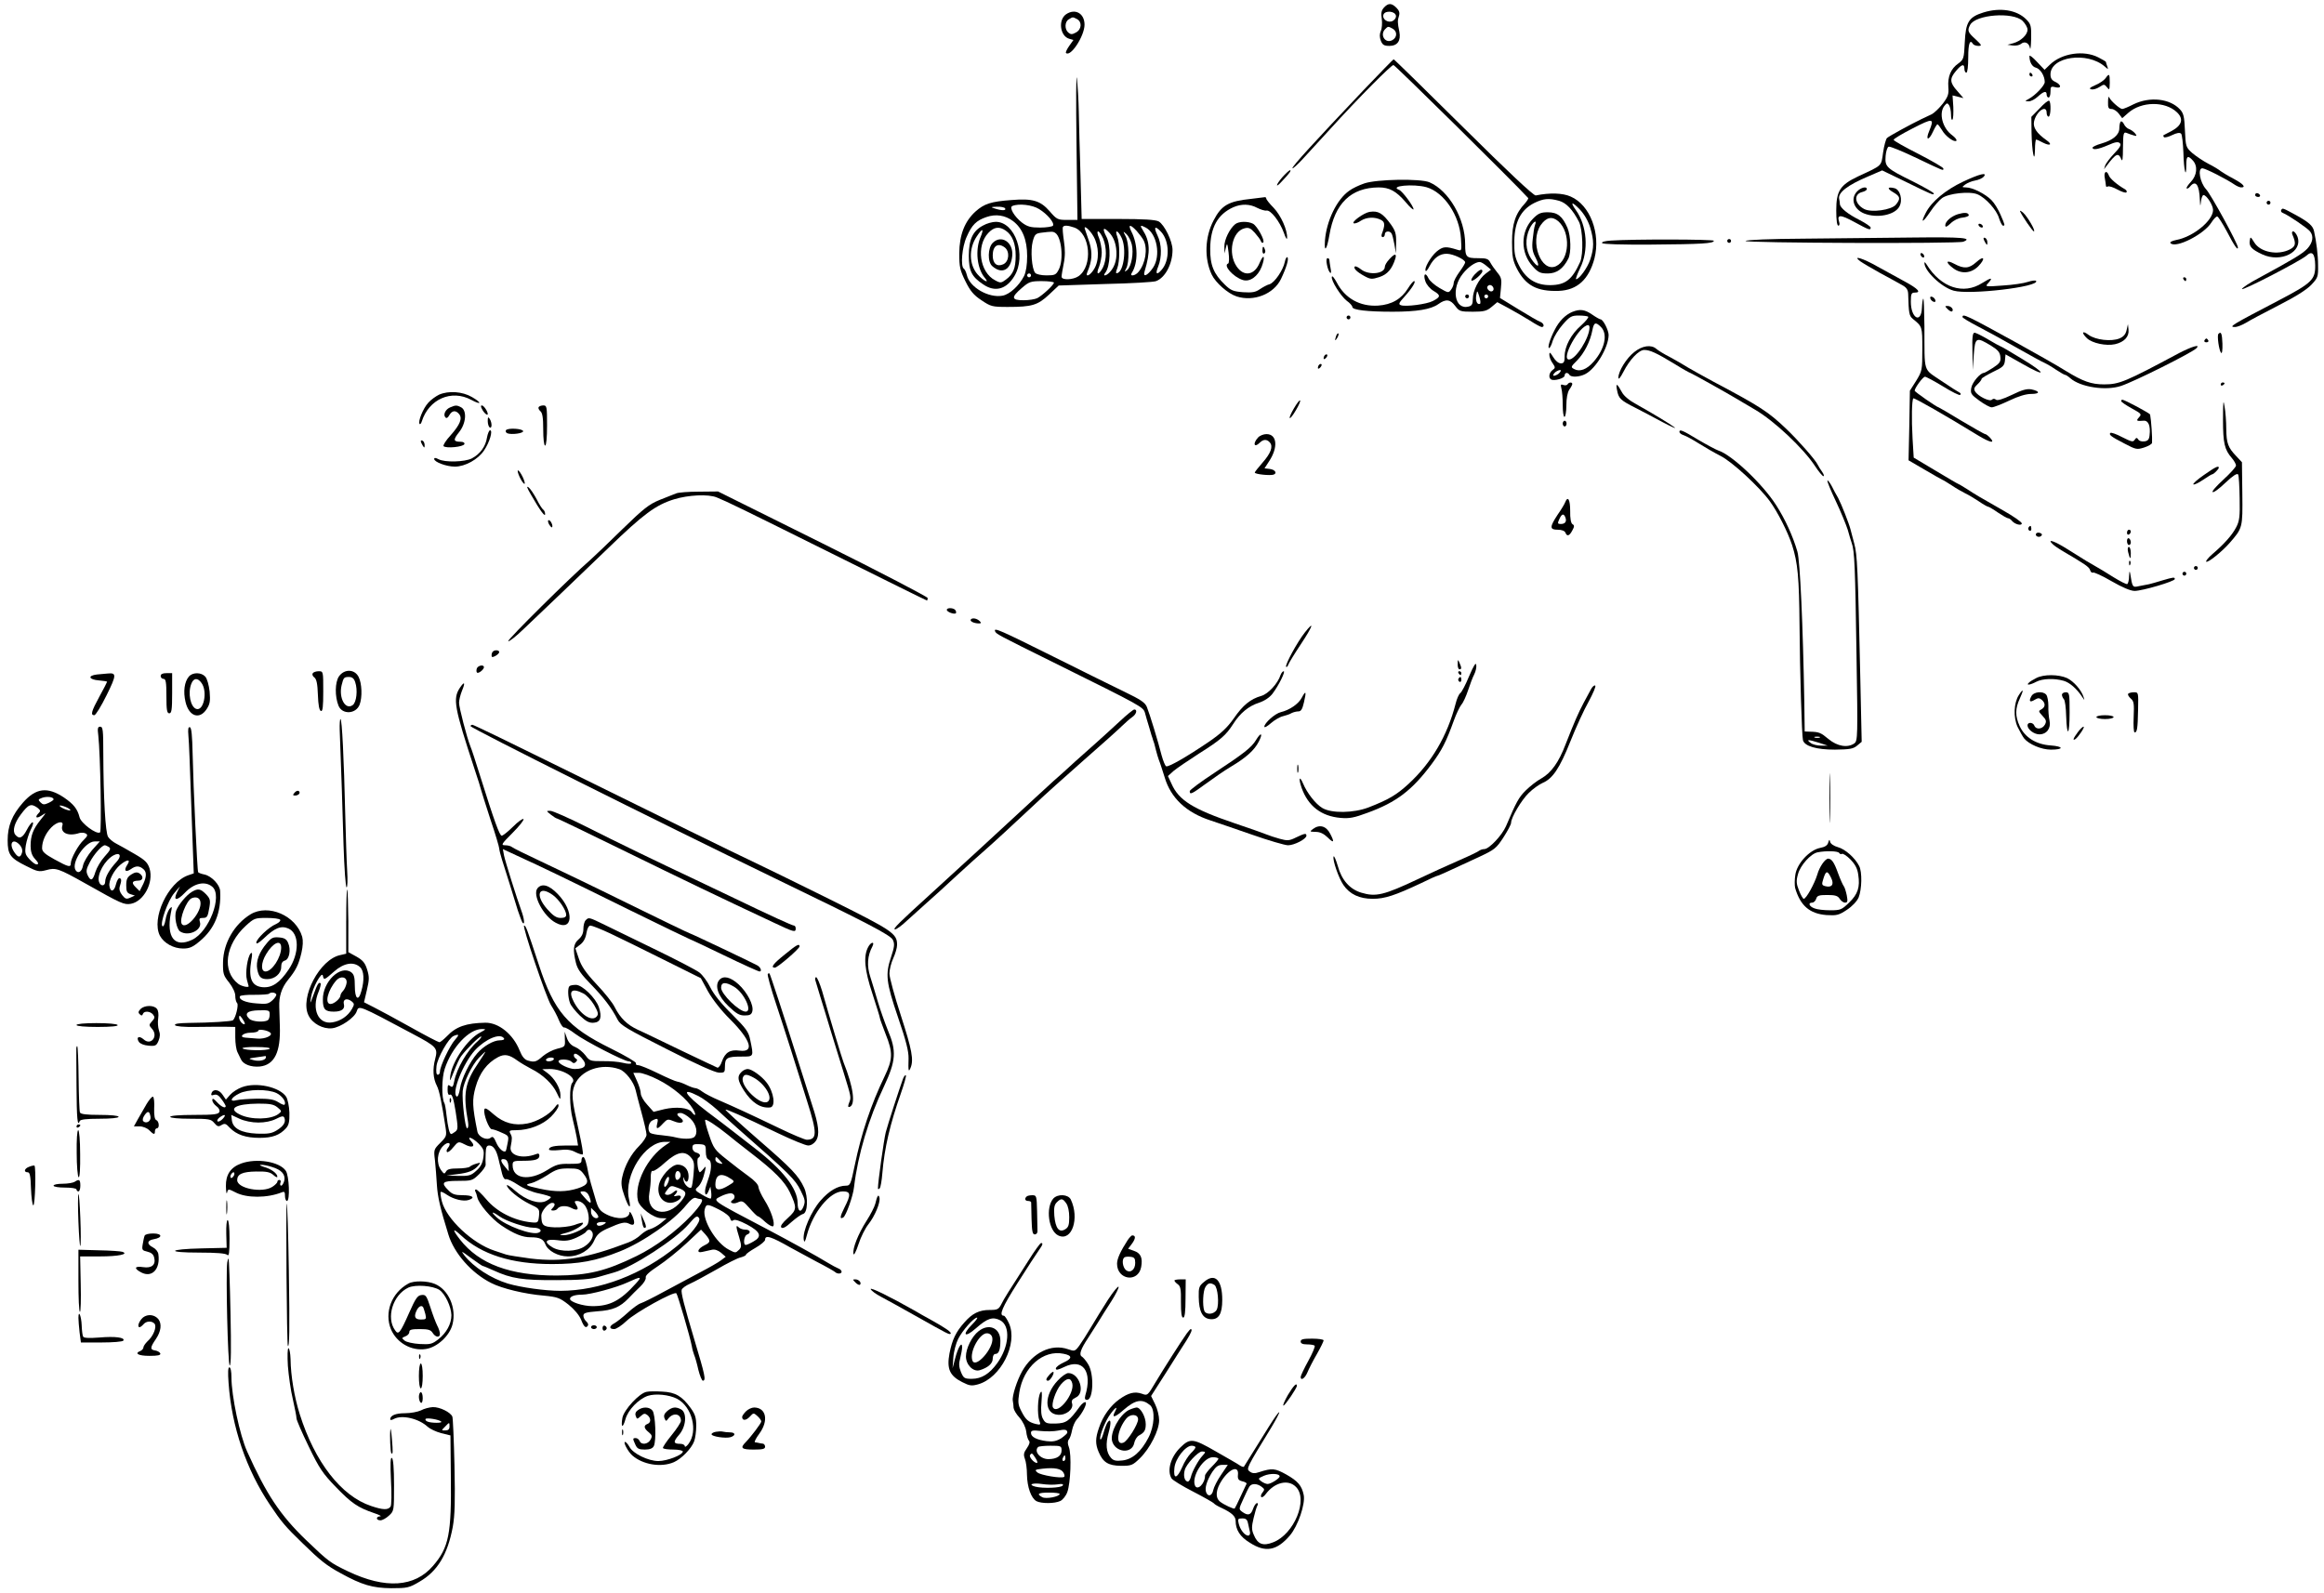 <?xml version="1.0" standalone="no"?>
<!DOCTYPE svg PUBLIC "-//W3C//DTD SVG 20010904//EN"
 "http://www.w3.org/TR/2001/REC-SVG-20010904/DTD/svg10.dtd">
<svg version="1.0" xmlns="http://www.w3.org/2000/svg"
 width="1215pt" height="833pt" viewBox="0 0 1215 833"
 preserveAspectRatio="xMidYMid meet">
<g transform="translate(0,833) scale(0.1,-0.1)"
fill="#000000" stroke="none">
<path d="M7235 8290 c-13 -15 -16 -29 -11 -59 3 -22 1 -50 -5 -63 -7 -16 -7
-32 0 -51 9 -22 17 -27 45 -27 42 0 61 27 52 74 -10 47 -10 59 -2 83 5 16 1
28 -13 42 -26 26 -43 26 -66 1z m63 -42 c2 -9 -5 -21 -16 -27 -25 -14 -58 9
-49 33 9 23 61 18 65 -6z m-17 -68 c25 -14 24 -46 -2 -60 -37 -20 -67 28 -37
58 15 15 15 15 39 2z"/>
<path d="M10370 8265 c-77 -24 -93 -50 -98 -155 -4 -87 -6 -91 -34 -112 -39
-27 -56 -69 -52 -123 3 -37 -1 -50 -29 -87 -18 -23 -44 -48 -57 -55 -14 -7
-38 -18 -55 -26 -52 -25 -170 -89 -180 -99 -5 -5 -15 -39 -20 -75 -11 -74 -1
-65 -130 -125 -95 -45 -115 -76 -115 -179 0 -49 4 -79 11 -79 6 0 8 9 4 20
-12 39 6 39 78 0 77 -42 87 -46 87 -30 0 5 -26 23 -57 39 -62 31 -103 64 -104
84 0 7 -2 19 -4 28 -6 32 44 71 153 117 l72 31 120 -58 c140 -69 150 -73 150
-63 0 5 -48 32 -107 62 -142 70 -149 77 -145 134 2 24 9 47 16 49 6 3 72 -24
145 -59 147 -70 141 -68 141 -55 0 5 -58 39 -130 76 -71 36 -130 69 -130 74 0
5 45 32 100 60 107 55 114 54 86 -14 -21 -49 -3 -53 19 -5 10 22 21 40 24 40
3 0 13 -13 23 -29 18 -33 65 -67 76 -57 4 4 -6 17 -22 29 -50 36 -71 114 -41
153 13 16 16 17 25 4 5 -8 10 -30 10 -49 0 -19 3 -31 7 -27 5 4 6 34 5 67 l-4
60 29 -7 28 -7 -32 37 c-40 44 -41 65 -7 105 30 36 44 39 44 11 0 -11 5 -20
10 -20 6 0 10 33 10 80 0 73 9 97 25 70 3 -5 16 -10 28 -10 20 0 18 4 -15 35
-40 36 -44 45 -28 75 29 54 223 69 274 21 14 -14 26 -34 26 -46 0 -27 -35 -60
-75 -71 l-30 -8 28 -4 c16 -2 35 2 42 8 20 17 43 6 48 -22 2 -13 5 10 6 50 1
68 -1 76 -27 102 -49 48 -135 62 -222 35z"/>
<path d="M5573 8255 c-42 -30 -31 -115 18 -128 l21 -6 -22 -31 c-12 -17 -20
-34 -17 -37 24 -23 97 89 97 148 0 59 -49 87 -97 54z m58 -25 c27 -15 24 -54
-6 -70 -20 -11 -27 -11 -40 0 -20 17 -19 57 3 69 21 13 20 13 43 1z"/>
<path d="M10610 8037 c0 -32 14 -56 34 -61 23 -6 46 -43 46 -75 0 -18 -49 -70
-85 -89 -20 -11 -20 -11 1 -12 12 0 33 11 48 25 31 28 46 32 46 10 0 -8 5 -15
10 -15 6 0 10 14 10 30 0 27 2 30 25 24 16 -4 25 -2 25 5 0 6 -11 17 -25 23
-18 8 -25 19 -25 39 0 93 192 121 284 41 18 -16 19 -16 13 1 -4 10 -7 20 -7
23 0 2 -18 13 -40 24 -76 39 -191 22 -253 -38 l-28 -27 -40 42 c-21 23 -39 37
-39 30z"/>
<path d="M7128 7858 c-255 -269 -377 -402 -371 -408 2 -3 28 20 56 51 29 31
93 101 142 155 147 162 318 334 330 334 8 0 627 -611 704 -695 3 -3 -5 -15
-16 -28 -50 -53 -68 -107 -68 -202 0 -76 4 -97 25 -139 46 -89 105 -121 220
-117 96 4 157 60 186 170 33 131 -23 279 -124 323 -42 19 -109 21 -183 6 -11
-2 -146 125 -378 355 -198 196 -362 357 -365 357 -2 0 -73 -73 -158 -162z
m1023 -578 c38 -11 71 -46 104 -110 20 -40 24 -169 6 -210 -42 -93 -77 -120
-155 -121 -76 -1 -130 33 -166 106 -21 42 -24 63 -23 128 2 98 35 160 103 195
49 24 77 27 131 12z m163 -141 c20 -67 20 -106 0 -166 -14 -43 -58 -103 -74
-103 -4 0 6 26 21 58 46 92 36 222 -22 303 -32 45 -21 47 21 3 24 -26 44 -61
54 -95z"/>
<path d="M8015 7187 c-67 -67 -67 -181 0 -252 27 -30 39 -35 77 -35 46 0 80
24 107 77 16 31 14 117 -4 161 -26 61 -52 82 -103 82 -37 0 -50 -6 -77 -33z
m132 -14 c66 -59 59 -202 -12 -235 -78 -35 -139 128 -80 215 29 41 59 48 92
20z m-122 -20 c-4 -10 -9 -44 -12 -75 -5 -46 -1 -65 16 -97 26 -51 10 -54 -24
-4 -30 45 -33 105 -8 158 17 35 41 51 28 18z"/>
<path d="M5628 7583 l5 -403 -53 0 c-50 0 -55 2 -92 45 -49 56 -89 68 -200 59
-107 -8 -142 -19 -188 -60 -57 -52 -84 -122 -85 -219 0 -71 4 -88 32 -145 25
-51 43 -73 84 -100 49 -33 56 -35 138 -35 126 0 156 9 215 64 l51 48 244 8
c134 3 254 10 265 15 48 18 86 90 86 163 0 46 -42 131 -72 149 -17 9 -77 13
-213 13 l-190 0 -6 225 c-4 124 -8 275 -9 335 -1 61 -6 139 -10 175 -4 36 -5
-116 -2 -337z m-196 -346 c43 -26 82 -72 73 -87 -3 -5 -34 -10 -67 -10 -50 0
-67 5 -95 26 -40 31 -69 80 -50 87 33 14 104 6 139 -16z m-177 3 c7 -12 -19
-12 -55 0 -22 7 -21 8 12 9 20 1 40 -3 43 -9z m41 -66 c49 -37 74 -98 74 -183
0 -46 -6 -83 -16 -104 -26 -51 -75 -96 -112 -103 -73 -14 -173 44 -187 107 -4
16 -11 31 -16 34 -18 12 -10 113 15 167 27 62 50 85 103 103 48 17 98 10 139
-21z m321 -34 c83 -30 98 -200 22 -254 -29 -20 -89 -22 -89 -3 0 8 5 38 11 68
8 38 8 75 1 120 -5 35 -8 67 -5 72 6 10 25 9 60 -3z m325 -17 c14 -16 31 -38
37 -50 22 -44 10 -121 -27 -165 -17 -21 -48 -25 -35 -5 34 52 33 150 -3 218
-18 37 -5 37 28 2z m48 17 c59 -31 80 -148 38 -210 -29 -42 -54 -53 -44 -19
31 102 29 156 -10 217 -16 24 -12 27 16 12z m-273 -46 c29 -51 31 -126 3 -171
-21 -35 -48 -46 -35 -15 24 56 27 99 11 153 -10 30 -20 60 -23 68 -12 30 23 2
44 -35z m118 -61 c7 -51 -4 -95 -32 -125 -18 -21 -41 -25 -25 -5 27 34 31 141
7 188 -24 45 -17 56 14 23 20 -22 31 -47 36 -81z m235 85 c45 -49 47 -151 2
-200 -25 -29 -33 -20 -17 18 20 50 19 117 -4 164 -21 44 -13 52 19 18z m-553
-6 c33 -21 45 -141 18 -192 -14 -27 -20 -30 -64 -30 -28 0 -53 6 -59 13 -18
21 -25 118 -13 164 10 37 15 42 44 46 57 7 62 7 74 -1z m250 -29 c20 -48 19
-111 -1 -152 -22 -42 -39 -40 -20 4 7 19 14 53 14 75 0 22 -7 56 -14 75 -9 20
-11 35 -5 35 6 0 17 -17 26 -37z m97 3 c26 -55 12 -173 -22 -184 -9 -3 -10 3
-1 25 14 36 14 130 0 166 -15 39 4 34 23 -7z m53 -34 c11 -45 -2 -115 -24
-134 -15 -12 -15 -11 -5 9 17 31 15 133 -3 167 -15 29 -15 29 4 12 10 -9 23
-34 28 -54z m-527 -162 c0 -5 -4 -10 -10 -10 -5 0 -10 5 -10 10 0 6 5 10 10
10 6 0 10 -4 10 -10z m120 -38 c0 -11 -60 -67 -87 -81 -12 -6 -44 -11 -72 -11
-64 0 -66 15 -9 64 38 33 47 36 105 36 35 0 63 -4 63 -8z"/>
<path d="M5140 7151 c-54 -28 -75 -73 -75 -158 0 -80 15 -110 75 -150 61 -42
121 -27 163 43 65 107 5 284 -97 284 -17 0 -47 -8 -66 -19z m118 -27 c35 -24
52 -68 52 -131 0 -66 -13 -97 -51 -125 -24 -18 -29 -19 -56 -4 -81 41 -101
180 -36 248 30 32 58 35 91 12z m-133 -37 c-27 -66 -17 -161 23 -209 29 -34
-6 -18 -37 17 -45 51 -47 135 -5 198 31 47 40 44 19 -6z"/>
<path d="M5190 7060 c-26 -26 -28 -100 -2 -122 50 -44 97 -20 104 54 7 71 -57
113 -102 68z m63 -24 c27 -21 23 -74 -8 -88 -33 -15 -55 4 -55 46 0 50 27 69
63 42z"/>
<path d="M10610 7940 c0 -5 5 -10 11 -10 5 0 7 5 4 10 -3 6 -8 10 -11 10 -2 0
-4 -4 -4 -10z"/>
<path d="M11008 7921 c-7 -10 -31 -27 -53 -36 -30 -13 -35 -19 -22 -22 10 -3
29 3 43 12 24 16 26 15 40 -2 12 -16 13 -14 14 25 0 47 -3 50 -22 23z"/>
<path d="M11021 7798 c-1 -31 2 -38 19 -38 10 0 27 -11 37 -24 l18 -24 32 28
c68 60 192 62 254 3 36 -34 27 -68 -26 -97 -22 -11 -42 -22 -44 -23 -2 -2 -1
-6 2 -10 4 -4 24 1 44 11 23 11 39 14 46 7 5 -5 10 -50 12 -100 2 -91 15 -143
15 -63 0 47 8 52 35 22 26 -29 21 -77 -11 -111 -15 -16 -25 -31 -22 -34 3 -3
11 1 18 10 29 35 48 10 51 -70 2 -37 2 -38 6 -7 2 17 8 32 13 32 16 0 50 -53
50 -78 0 -56 -105 -141 -193 -157 -23 -5 -35 -11 -29 -17 28 -28 175 47 213
108 12 19 26 33 31 32 6 -2 28 -37 50 -78 40 -77 58 -102 58 -84 0 19 -142
279 -167 305 -31 34 -45 109 -19 109 15 0 126 -56 171 -87 11 -7 25 -13 32
-13 27 0 11 18 -39 45 -29 15 -60 34 -68 40 -8 7 -37 25 -65 39 -27 14 -65 40
-84 56 -33 30 -34 33 -38 117 -3 73 -7 91 -26 111 -53 57 -157 68 -242 27 -27
-14 -54 -25 -60 -25 -13 1 -61 43 -68 61 -3 8 -6 -3 -6 -23z"/>
<path d="M10663 7763 l-43 -44 1 -82 c2 -100 16 -173 18 -89 0 28 3 52 6 52 4
0 20 -7 36 -16 38 -19 51 -10 18 13 -51 36 -71 66 -65 97 11 53 66 92 66 46 0
-11 5 -20 10 -20 12 0 14 77 3 83 -5 3 -27 -15 -50 -40z"/>
<path d="M11087 7694 c-4 -4 -7 -20 -7 -35 0 -34 -33 -62 -95 -80 -25 -7 -45
-17 -45 -21 0 -14 30 -9 81 13 38 17 53 19 62 10 8 -8 1 -22 -30 -54 -22 -23
-43 -51 -47 -62 l-6 -20 15 20 c48 63 60 68 75 33 6 -17 9 0 9 61 1 75 3 82
19 76 9 -4 26 -10 37 -13 17 -5 18 -3 7 11 -8 9 -22 19 -31 22 -10 3 -22 15
-27 26 -5 11 -13 17 -17 13z"/>
<path d="M6703 7402 c-35 -41 -36 -59 -1 -20 40 42 51 58 42 58 -5 -1 -23 -18
-41 -38z"/>
<path d="M11004 7399 c3 -17 6 -36 6 -41 0 -5 5 -6 10 -3 6 3 28 -4 50 -16 22
-12 43 -19 47 -15 4 4 1 11 -7 16 -42 24 -80 57 -85 73 -11 30 -28 19 -21 -14z"/>
<path d="M10263 7380 c-91 -43 -165 -104 -195 -163 -29 -57 -17 -54 23 5 19
29 47 61 62 72 34 25 145 37 185 20 42 -17 101 -82 113 -125 7 -21 16 -39 21
-39 11 0 11 2 -13 57 -11 26 -32 61 -47 76 -31 32 -99 67 -134 67 -22 1 -22 1
-4 15 11 8 34 18 52 21 18 3 38 12 45 20 21 25 -21 15 -108 -26z"/>
<path d="M7133 7371 c-27 -9 -63 -26 -80 -39 -64 -45 -118 -157 -126 -259 -5
-68 10 -50 23 27 28 167 113 249 258 250 56 0 91 -19 141 -77 22 -27 41 -43
41 -37 0 16 -58 94 -75 101 -55 21 74 33 143 14 92 -27 173 -147 180 -269 4
-65 4 -65 -19 -58 -61 19 -75 18 -109 -10 -31 -27 -67 -90 -56 -101 2 -3 11 8
19 24 24 45 54 67 92 66 33 -1 95 -30 95 -45 0 -5 -13 -27 -30 -50 -16 -22
-30 -48 -30 -58 0 -9 -6 -25 -14 -35 -13 -18 -15 -17 -60 9 -26 15 -52 38 -58
51 -16 35 -29 21 -16 -16 6 -18 25 -40 44 -51 37 -22 36 -31 -5 -52 -32 -17
-143 -31 -167 -22 -14 5 -11 12 19 45 39 43 62 81 50 81 -5 0 -19 -17 -32 -38
-35 -56 -85 -85 -156 -90 -95 -6 -174 38 -217 122 -12 22 -23 36 -25 29 -6
-18 46 -101 78 -126 16 -11 29 -26 29 -32 0 -16 78 -25 211 -25 126 0 200 12
239 40 39 28 62 25 88 -10 21 -28 27 -30 92 -30 58 0 73 4 98 25 l30 25 58
-31 c33 -18 83 -47 112 -65 29 -19 57 -34 62 -34 17 0 11 20 -7 27 -10 3 -61
33 -115 66 l-96 59 5 52 c5 45 2 56 -19 81 -14 17 -30 40 -37 53 -10 19 -20
22 -65 22 -61 0 -66 6 -66 73 0 134 -86 281 -187 324 -48 20 -276 16 -340 -6z
m638 -431 l24 -20 -28 -21 c-36 -27 -67 -89 -67 -132 0 -27 -5 -36 -22 -40
-73 -19 -93 94 -30 172 28 35 65 61 88 61 7 0 22 -9 35 -20z m34 -110 c11 -17
-5 -32 -21 -19 -7 6 -11 15 -8 20 7 12 21 11 29 -1z m-68 -89 c-15 -6 -24 18
-19 46 5 26 5 26 16 -8 6 -19 8 -36 3 -38z m43 39 c0 -5 -4 -10 -10 -10 -5 0
-10 5 -10 10 0 6 5 10 10 10 6 0 10 -4 10 -10z"/>
<path d="M7710 6895 c-13 -14 -20 -28 -17 -32 8 -7 57 35 57 49 0 15 -16 8
-40 -17z"/>
<path d="M7660 6780 c0 -5 5 -10 10 -10 6 0 10 5 10 10 0 6 -4 10 -10 10 -5 0
-10 -4 -10 -10z"/>
<path d="M9710 7330 c-37 -37 -20 -93 35 -116 67 -27 161 -9 185 36 19 35 4
89 -26 96 -37 9 -40 -2 -5 -22 36 -21 38 -33 13 -64 -23 -28 -128 -43 -166
-23 -51 27 -56 78 -10 89 13 3 24 10 24 15 0 16 -30 9 -50 -11z"/>
<path d="M11790 7310 c0 -5 7 -10 16 -10 8 0 12 5 9 10 -3 6 -10 10 -16 10 -5
0 -9 -4 -9 -10z"/>
<path d="M6540 7290 c-117 -12 -154 -33 -195 -112 -46 -87 -50 -199 -10 -284
20 -42 84 -99 130 -114 89 -29 194 12 232 91 29 61 43 108 33 114 -4 2 -10 -9
-13 -25 -9 -43 -53 -107 -79 -116 -13 -3 -36 -16 -51 -26 -23 -16 -40 -19 -88
-16 -51 4 -64 9 -95 39 -59 57 -78 103 -77 189 1 111 39 179 120 216 43 19 87
18 126 -3 18 -9 40 -16 49 -14 22 3 69 -58 90 -116 9 -27 17 -39 17 -27 2 41
-32 117 -70 157 -22 22 -39 44 -39 49 0 4 -3 7 -7 7 -5 -1 -37 -5 -73 -9z"/>
<path d="M11850 7270 c0 -5 5 -10 10 -10 6 0 10 5 10 10 0 6 -4 10 -10 10 -5
0 -10 -4 -10 -10z"/>
<path d="M11926 7231 c-3 -5 1 -12 10 -15 26 -10 128 -79 141 -96 20 -25 15
-58 -14 -90 -27 -28 -72 -55 -258 -156 -44 -23 -81 -48 -84 -55 -4 -14 305
146 337 174 30 28 45 11 46 -50 1 -75 -17 -93 -191 -184 -247 -129 -264 -139
-228 -139 11 0 36 10 55 21 19 12 96 53 170 91 87 44 148 82 173 108 35 37 37
43 36 102 0 55 -9 125 -21 179 -6 28 -27 47 -94 84 -72 39 -71 39 -78 26z"/>
<path d="M7160 7222 c-30 -5 -98 -54 -82 -60 6 -2 23 4 37 14 30 19 73 21 105
4 21 -11 22 -26 4 -74 -3 -9 -1 -16 5 -16 6 0 11 7 11 15 0 17 26 20 35 4 4
-5 10 -31 15 -57 l8 -47 1 56 c1 47 -4 62 -27 95 -44 60 -66 73 -112 66z"/>
<path d="M10561 7225 c11 -25 65 -104 72 -105 12 0 -33 77 -56 98 -11 9 -18
13 -16 7z"/>
<path d="M10236 7210 c-35 -11 -66 -38 -66 -58 0 -12 8 -9 28 10 16 16 41 28
62 30 19 2 34 8 33 13 -3 14 -22 15 -57 5z"/>
<path d="M6458 7158 c-29 -23 -58 -82 -57 -118 l1 -35 7 30 c6 27 8 24 14 -25
4 -30 3 -56 -2 -58 -28 -9 26 -70 76 -86 37 -12 79 18 99 69 20 54 12 73 -10
22 -27 -67 -83 -76 -121 -20 -47 69 -23 183 41 199 22 6 32 1 54 -23 15 -17
30 -37 32 -44 3 -8 8 -11 12 -7 11 9 -31 86 -53 98 -27 14 -74 13 -93 -2z"/>
<path d="M10345 7150 c3 -5 11 -10 16 -10 6 0 7 5 4 10 -3 6 -11 10 -16 10 -6
0 -7 -4 -4 -10z"/>
<path d="M11985 7103 c20 -47 17 -61 -13 -77 -64 -33 -156 -15 -187 37 -19 30
-20 31 -23 9 -5 -30 9 -46 65 -72 98 -46 214 13 184 93 -6 15 -16 27 -22 27
-7 0 -8 -7 -4 -17z"/>
<path d="M9430 7082 c-176 -1 -298 -6 -304 -12 -11 -11 1110 -15 1138 -4 52
20 -6 25 -261 22 -153 -2 -411 -4 -573 -6z"/>
<path d="M10370 7083 c0 -4 5 -15 10 -23 8 -13 10 -13 10 2 0 9 -4 20 -10 23
-5 3 -10 3 -10 -2z"/>
<path d="M8422 7072 c-31 -2 -50 -7 -46 -13 3 -6 100 -9 257 -8 265 2 327 6
327 20 0 8 -420 9 -538 1z"/>
<path d="M9030 7070 c0 -5 5 -10 10 -10 6 0 10 5 10 10 0 6 -4 10 -10 10 -5 0
-10 -4 -10 -10z"/>
<path d="M6600 7019 c0 -11 4 -18 10 -14 5 3 7 12 3 20 -7 21 -13 19 -13 -6z"/>
<path d="M10040 7001 c0 -5 5 -13 10 -16 6 -3 10 -2 10 4 0 5 -4 13 -10 16 -5
3 -10 2 -10 -4z"/>
<path d="M7263 6974 c-13 -14 -23 -31 -23 -39 0 -37 -83 -46 -124 -14 -15 12
-30 19 -33 15 -9 -9 12 -29 51 -50 31 -17 39 -17 77 -5 43 14 67 43 84 97 8
28 -4 27 -32 -4z"/>
<path d="M10332 6959 c-38 -34 -64 -36 -116 -8 -43 23 -46 7 -4 -24 41 -31 93
-27 130 10 40 41 32 60 -10 22z"/>
<path d="M6937 6948 c3 -18 10 -37 16 -43 6 -7 8 1 3 24 -3 18 -6 37 -6 42 0
5 -4 9 -10 9 -5 0 -7 -14 -3 -32z"/>
<path d="M9725 6964 c11 -8 58 -36 105 -62 47 -25 99 -54 115 -63 22 -12 30
-24 31 -45 3 -105 5 -115 25 -132 49 -40 49 -39 49 -157 0 -111 -1 -115 -32
-166 l-33 -52 -3 -182 -4 -182 84 -49 c46 -27 88 -51 93 -53 6 -2 28 -16 50
-30 22 -15 54 -33 70 -41 17 -8 49 -27 71 -42 23 -16 45 -28 49 -28 3 0 26
-13 50 -30 24 -16 48 -30 53 -30 5 0 15 -6 21 -14 15 -18 51 -27 51 -13 0 7
-43 37 -96 67 -130 74 -142 81 -191 113 -24 15 -44 27 -46 27 -2 0 -55 31
-118 69 l-114 68 -6 99 c-6 107 -4 202 4 211 5 4 169 -90 337 -193 64 -39 93
-45 65 -14 -10 11 -22 20 -26 20 -5 0 -61 32 -125 70 -64 39 -117 70 -119 70
-8 0 -125 81 -125 87 0 14 43 73 54 73 6 0 49 -23 95 -51 45 -28 85 -48 89
-44 4 4 3 9 -3 12 -5 2 -48 29 -95 61 -98 67 -88 35 -89 286 -1 82 -3 147 -6
144 -3 -2 -6 -24 -7 -47 -3 -86 -58 -56 -58 31 0 42 3 48 21 48 35 0 17 20
-51 57 -36 20 -100 55 -144 79 -77 44 -134 61 -91 28z"/>
<path d="M10061 6957 c-3 -41 88 -129 153 -147 83 -23 450 20 431 51 -3 4 -22
2 -43 -5 -20 -7 -79 -16 -131 -19 -91 -7 -94 -6 -78 11 29 32 19 33 -30 2 -99
-63 -215 -24 -290 96 -6 10 -12 15 -12 11z"/>
<path d="M11415 6870 c3 -5 8 -10 11 -10 2 0 4 5 4 10 0 6 -5 10 -11 10 -5 0
-7 -4 -4 -10z"/>
<path d="M10092 6769 c2 -7 10 -15 17 -17 8 -3 12 1 9 9 -2 7 -10 15 -17 17
-8 3 -12 -1 -9 -9z"/>
<path d="M10183 6713 c9 -9 19 -14 23 -11 10 10 -6 28 -24 28 -15 0 -15 -1 1
-17z"/>
<path d="M8220 6699 c-36 -15 -69 -48 -92 -94 -25 -48 -39 -95 -29 -95 4 0 13
17 19 39 7 21 30 59 53 85 36 41 45 46 83 46 24 0 46 -3 49 -6 4 -4 -13 -24
-37 -46 -52 -45 -86 -109 -86 -161 0 -30 -4 -37 -20 -37 -12 0 -28 13 -40 33
-16 26 -20 28 -20 12 0 -11 7 -31 17 -44 15 -22 15 -25 0 -36 -18 -13 -23 -40
-8 -49 16 -10 71 6 71 20 0 16 16 19 25 4 9 -14 52 -12 83 4 56 29 121 139
122 204 0 25 -29 82 -42 82 -4 0 -24 11 -44 25 -39 27 -64 30 -104 14z m150
-79 c37 -37 20 -115 -39 -182 -35 -40 -72 -54 -101 -38 -19 10 -18 12 15 45
38 39 69 100 80 158 8 42 17 45 45 17z m-60 -2 c0 -55 -72 -168 -107 -168 -45
0 53 178 100 180 4 0 7 -6 7 -12z m-164 -244 c-11 -7 -22 -11 -25 -8 -3 3 3
12 13 20 11 7 22 11 25 8 3 -3 -3 -12 -13 -20z"/>
<path d="M7040 6670 c0 -5 5 -10 10 -10 6 0 10 5 10 10 0 6 -4 10 -10 10 -5 0
-10 -4 -10 -10z"/>
<path d="M10260 6672 c0 -4 35 -25 77 -47 43 -22 136 -73 206 -113 71 -40 136
-76 145 -79 9 -4 36 -19 59 -35 23 -15 45 -28 49 -28 4 0 17 -8 28 -18 52 -46
185 -67 265 -40 68 22 370 173 394 197 23 23 -22 10 -90 -25 -282 -151 -313
-164 -393 -164 -67 0 -111 16 -199 70 -43 27 -159 93 -257 147 -264 145 -284
155 -284 135z"/>
<path d="M11118 6604 c-5 -22 -16 -35 -38 -44 -42 -17 -124 -8 -161 19 -33 25
-39 12 -8 -18 28 -26 100 -41 146 -31 49 11 75 40 71 76 l-3 29 -7 -31z"/>
<path d="M6986 6575 c-9 -26 -7 -32 5 -12 6 10 9 21 6 23 -2 3 -7 -2 -11 -11z"/>
<path d="M10312 6493 l2 -98 5 80 c7 92 12 95 91 47 35 -22 46 -34 48 -58 3
-25 -3 -34 -38 -57 -23 -15 -45 -27 -48 -27 -19 0 -61 -49 -66 -78 -5 -29 -2
-35 42 -67 26 -19 55 -35 65 -35 10 0 51 16 91 35 48 23 88 35 115 35 47 0 48
14 1 24 -24 4 -49 -3 -102 -29 -48 -23 -76 -31 -83 -25 -7 6 -15 6 -21 0 -12
-12 -73 18 -88 43 -8 13 -5 21 12 37 12 11 22 24 22 29 0 4 27 20 59 36 53 25
60 32 63 60 l3 32 87 -49 c129 -74 129 -53 0 25 -60 37 -112 67 -115 67 -2 0
-31 16 -63 35 -32 19 -64 35 -71 35 -10 0 -13 -23 -11 -97z"/>
<path d="M11598 6584 c-8 -8 3 -87 14 -99 5 -6 8 13 7 48 -2 53 -7 66 -21 51z"/>
<path d="M11525 6550 c-3 -5 1 -10 10 -10 9 0 13 5 10 10 -3 6 -8 10 -10 10
-2 0 -7 -4 -10 -10z"/>
<path d="M8544 6489 c-41 -32 -83 -100 -83 -134 0 -12 10 -1 26 30 33 65 81
115 109 115 30 0 63 -15 157 -72 43 -27 81 -48 84 -48 4 0 195 -107 233 -130
8 -5 56 -33 105 -62 100 -58 254 -203 314 -295 19 -29 39 -53 44 -53 5 0 2 10
-7 23 -9 12 -19 29 -23 37 -10 23 -101 127 -165 188 -94 89 -133 115 -378 245
-52 28 -113 62 -135 75 -22 14 -65 39 -95 55 -30 15 -62 35 -71 43 -26 23 -73
17 -115 -17z"/>
<path d="M6927 6473 c-4 -3 -7 -11 -7 -17 0 -6 5 -5 12 2 6 6 9 14 7 17 -3 3
-9 2 -12 -2z"/>
<path d="M6897 6423 c-4 -3 -7 -11 -7 -17 0 -6 5 -5 12 2 6 6 9 14 7 17 -3 3
-9 2 -12 -2z"/>
<path d="M8195 6320 c-3 -5 -13 -6 -22 -3 -13 5 -15 2 -10 -18 4 -13 7 -52 7
-86 0 -35 4 -63 9 -63 5 0 10 27 10 60 0 38 6 68 15 82 9 12 16 26 16 30 0 11
-18 10 -25 -2z"/>
<path d="M11610 6319 c0 -5 5 -7 10 -4 6 3 10 8 10 11 0 2 -4 4 -10 4 -5 0
-10 -5 -10 -11z"/>
<path d="M8454 6290 c8 -44 18 -53 97 -93 35 -18 100 -52 144 -76 44 -23 71
-35 60 -26 -23 18 -111 71 -200 121 -37 20 -66 44 -76 64 -25 46 -33 49 -25
10z"/>
<path d="M2295 6266 c-16 -8 -42 -26 -56 -42 -27 -29 -56 -101 -45 -111 3 -3
8 3 11 13 37 117 155 169 259 113 54 -29 57 -16 3 15 -50 29 -122 34 -172 12z"/>
<path d="M11622 6136 c0 -124 8 -157 46 -201 12 -14 22 -32 22 -39 0 -8 -30
-41 -66 -74 -36 -33 -62 -62 -56 -65 5 -4 35 18 67 49 38 36 61 51 66 43 4 -6
7 -63 8 -125 2 -95 -1 -119 -18 -151 -21 -41 -63 -88 -125 -141 -21 -18 -35
-36 -32 -39 8 -8 81 51 121 96 70 80 70 80 68 260 l-2 164 -29 31 c-44 46 -52
68 -53 143 0 37 -4 91 -9 118 -6 40 -8 26 -8 -69z"/>
<path d="M6765 6195 c-15 -25 -25 -48 -22 -51 3 -3 17 15 32 41 15 25 25 48
22 51 -3 3 -17 -15 -32 -41z"/>
<path d="M11090 6232 c0 -4 25 -21 54 -37 51 -28 54 -31 39 -47 -17 -19 -13
-21 24 -18 25 2 37 -27 31 -76 -2 -22 -9 -30 -27 -32 -13 -2 -28 2 -32 10 -7
11 -11 10 -19 -2 -8 -13 -17 -10 -65 14 -30 16 -58 26 -62 22 -9 -9 3 -19 75
-56 59 -31 64 -32 102 -20 22 7 40 18 41 24 2 23 -4 116 -10 148 -1 7 -134 78
-146 78 -3 0 -5 -4 -5 -8z"/>
<path d="M2354 6200 c-25 -10 -39 -39 -25 -53 6 -6 13 -1 20 12 14 25 34 27
51 6 19 -22 5 -56 -44 -111 -25 -27 -41 -53 -37 -57 13 -13 104 -4 109 11 2 7
-6 12 -20 12 -38 0 -40 10 -8 50 37 46 42 113 11 130 -23 12 -29 12 -57 0z"/>
<path d="M2520 6191 c10 -21 30 -37 30 -26 0 14 -21 45 -31 45 -6 0 -6 -7 1
-19z"/>
<path d="M2816 6201 c-3 -5 1 -14 9 -21 11 -9 15 -34 15 -96 0 -49 4 -84 10
-84 6 0 10 42 10 105 0 97 -1 105 -19 105 -11 0 -22 -4 -25 -9z"/>
<path d="M2550 6128 c0 -15 5 -30 10 -33 13 -8 13 25 0 45 -8 12 -10 9 -10
-12z"/>
<path d="M8170 6115 c0 -8 5 -15 10 -15 6 0 10 7 10 15 0 8 -4 15 -10 15 -5 0
-10 -7 -10 -15z"/>
<path d="M2645 6080 c-3 -5 0 -13 8 -16 23 -8 82 0 82 11 0 14 -82 19 -90 5z"/>
<path d="M2546 6042 c-7 -47 -36 -86 -79 -109 -37 -19 -142 -22 -175 -4 -15 8
-22 8 -22 1 0 -16 64 -40 108 -40 54 0 122 38 153 85 29 43 47 105 31 105 -5
0 -12 -17 -16 -38z"/>
<path d="M8780 6071 c0 -5 10 -13 23 -17 12 -4 47 -23 77 -42 30 -19 82 -49
115 -66 60 -30 203 -162 257 -236 41 -56 94 -160 117 -230 30 -93 37 -171 39
-418 2 -250 12 -580 18 -603 9 -31 70 -49 167 -49 77 1 96 4 116 21 l24 20 -7
322 c-13 592 -16 655 -32 715 -8 31 -17 64 -19 72 -7 30 -49 136 -65 166 -10
16 -25 45 -34 63 -10 18 -20 31 -22 28 -3 -3 17 -51 44 -108 27 -57 54 -124
62 -149 7 -25 16 -56 21 -70 15 -41 18 -125 25 -589 7 -424 6 -445 -11 -458
-35 -25 -89 -16 -135 22 -41 34 -49 38 -100 39 l-25 1 -2 155 c-7 399 -22 737
-36 785 -23 80 -64 170 -111 243 -71 112 -233 264 -302 286 -12 4 -59 29 -105
56 -84 51 -99 57 -99 41z m733 -1598 c-7 -2 -19 -2 -25 0 -7 3 -2 5 12 5 14 0
19 -2 13 -5z m-3 -27 l45 -15 -35 0 c-19 0 -44 6 -54 14 -25 19 -14 19 44 1z"/>
<path d="M6577 6042 c-29 -32 -20 -56 9 -27 19 19 38 19 53 1 18 -21 5 -56
-39 -106 -22 -25 -40 -48 -40 -51 0 -9 80 -17 98 -11 21 7 8 27 -21 30 l-26 3
24 37 c48 73 42 142 -14 142 -15 0 -35 -8 -44 -18z"/>
<path d="M2200 6023 c0 -4 5 -15 10 -23 8 -13 10 -13 10 2 0 9 -4 20 -10 23
-5 3 -10 3 -10 -2z"/>
<path d="M11522 5846 c-35 -24 -59 -46 -55 -49 5 -3 27 8 51 24 23 16 45 29
48 29 7 0 34 27 34 34 0 13 -18 4 -78 -38z"/>
<path d="M2717 5835 c9 -19 20 -35 25 -35 4 0 0 16 -9 35 -9 19 -20 35 -25 35
-4 0 0 -16 9 -35z"/>
<path d="M2775 5745 c48 -84 75 -121 75 -103 0 9 -5 20 -10 23 -6 4 -21 28
-34 54 -14 26 -32 54 -42 62 -13 10 -9 -2 11 -36z"/>
<path d="M3535 5750 c-11 -4 -50 -20 -86 -34 -56 -23 -84 -45 -196 -154 -71
-70 -147 -142 -167 -160 -100 -86 -437 -420 -429 -425 5 -3 42 26 83 66 110
104 254 242 439 420 186 180 249 226 345 256 75 23 179 28 223 10 61 -25 126
-57 601 -293 271 -135 495 -246 498 -246 2 0 4 6 4 13 -1 6 -247 135 -549 285
l-547 272 -100 -1 c-54 0 -108 -4 -119 -9z"/>
<path d="M8183 5704 c-3 -9 -21 -39 -40 -66 -42 -64 -42 -78 1 -78 21 0 36 -6
40 -15 8 -22 21 -18 36 11 11 20 12 27 1 33 -8 5 -13 30 -12 70 0 58 -12 80
-26 45z m1 -80 c8 -21 -1 -34 -24 -34 -17 0 -18 3 -8 25 13 29 23 32 32 9z"/>
<path d="M2870 5589 c7 -11 14 -19 16 -16 7 7 -7 37 -17 37 -6 0 -5 -9 1 -21z"/>
<path d="M10605 5571 c-3 -5 -1 -12 5 -16 5 -3 10 1 10 9 0 18 -6 21 -15 7z"/>
<path d="M11120 5544 c0 -8 5 -12 10 -9 6 3 10 10 10 16 0 5 -4 9 -10 9 -5 0
-10 -7 -10 -16z"/>
<path d="M10645 5540 c-8 -13 15 -24 27 -12 6 6 4 11 -6 15 -8 3 -18 2 -21 -3z"/>
<path d="M11120 5501 c0 -12 5 -21 10 -21 6 0 10 6 10 14 0 8 -4 18 -10 21 -5
3 -10 -3 -10 -14z"/>
<path d="M10730 5486 c8 -8 29 -23 46 -33 123 -72 147 -88 151 -104 3 -10 10
-16 15 -13 5 3 49 -17 97 -45 57 -33 100 -51 121 -51 40 0 210 50 210 62 0 11
-7 10 -65 -7 -27 -9 -59 -17 -70 -20 -11 -2 -34 -7 -52 -10 -34 -8 -35 -6 -46
65 -3 17 -5 14 -6 -12 0 -20 -5 -39 -9 -42 -5 -3 -37 14 -73 36 -35 22 -77 48
-94 57 -32 18 -46 26 -146 89 -66 42 -109 57 -79 28z"/>
<path d="M11126 5443 c10 -40 14 -41 14 -5 0 18 -5 32 -10 32 -6 0 -8 -11 -4
-27z"/>
<path d="M11131 5384 c0 -11 3 -14 6 -6 3 7 2 16 -1 19 -3 4 -6 -2 -5 -13z"/>
<path d="M11470 5360 c0 -5 5 -10 10 -10 6 0 10 5 10 10 0 6 -4 10 -10 10 -5
0 -10 -4 -10 -10z"/>
<path d="M11410 5330 c0 -5 5 -10 10 -10 6 0 10 5 10 10 0 6 -4 10 -10 10 -5
0 -10 -4 -10 -10z"/>
<path d="M4950 5141 c0 -11 39 -25 47 -18 3 3 2 10 -2 16 -8 13 -45 15 -45 2z"/>
<path d="M5075 5090 c-5 -9 18 -20 43 -20 12 0 13 3 4 12 -15 15 -40 19 -47 8z"/>
<path d="M6822 5023 c-39 -49 -106 -172 -98 -180 3 -3 9 3 12 13 4 10 34 59
66 107 61 92 73 127 20 60z"/>
<path d="M5202 5030 c5 -15 9 -17 318 -170 452 -224 457 -227 466 -258 4 -15
8 -29 9 -32 1 -3 8 -25 15 -50 7 -25 14 -48 16 -52 1 -5 3 -10 4 -13 3 -6 4
-11 14 -50 4 -16 11 -39 15 -50 5 -11 18 -52 30 -90 32 -108 113 -184 239
-225 31 -10 129 -44 216 -74 88 -31 174 -56 190 -56 33 0 96 33 96 50 0 14 -8
13 -54 -9 -36 -18 -46 -18 -86 -7 -25 7 -56 17 -70 23 -14 6 -88 32 -165 58
-218 74 -292 120 -330 206 l-19 41 30 27 c17 14 77 55 133 91 113 71 141 96
178 154 36 57 81 94 134 111 30 10 57 28 72 48 33 44 69 117 58 117 -5 0 -12
-9 -16 -19 -14 -45 -65 -100 -101 -110 -56 -16 -96 -48 -144 -118 -34 -48 -66
-78 -130 -122 -112 -76 -210 -133 -223 -128 -5 1 -16 28 -24 57 -17 68 -62
216 -77 253 -9 23 -33 39 -116 79 -58 28 -224 110 -370 183 -281 140 -315 155
-308 135z"/>
<path d="M2577 4923 c-4 -3 -7 -12 -7 -20 0 -11 5 -11 20 -3 11 6 20 15 20 20
0 11 -23 13 -33 3z"/>
<path d="M7621 4858 c-1 -16 4 -28 9 -28 12 0 12 8 0 35 -8 18 -9 17 -9 -7z"/>
<path d="M7681 4795 c-18 -44 -39 -84 -47 -90 -7 -5 -18 -30 -24 -55 -43 -167
-126 -309 -247 -420 -62 -57 -105 -82 -208 -122 -78 -30 -194 -32 -242 -3 -34
20 -80 78 -101 129 -19 44 -24 25 -7 -24 34 -95 102 -148 204 -157 46 -4 71 1
141 27 151 55 233 118 335 255 54 73 76 117 115 225 13 36 31 74 40 85 10 11
25 45 35 75 10 30 24 68 32 83 8 16 13 38 11 50 -2 15 -13 -2 -37 -58z"/>
<path d="M2493 4835 c-3 -9 -3 -19 1 -22 7 -7 36 16 36 28 0 15 -30 10 -37 -6z"/>
<path d="M1635 4809 c-4 -6 0 -16 9 -22 11 -9 16 -33 18 -91 2 -53 7 -81 16
-84 9 -3 12 22 12 102 0 106 0 106 -24 106 -14 0 -28 -5 -31 -11z"/>
<path d="M1772 4793 c-21 -31 -22 -105 -2 -154 20 -47 91 -43 110 6 15 39 12
112 -5 145 -21 42 -75 43 -103 3z m85 -30 c14 -41 7 -106 -13 -120 -38 -28
-74 37 -58 104 10 40 12 43 39 43 16 0 26 -8 32 -27z"/>
<path d="M7625 4810 c3 -5 8 -10 11 -10 2 0 4 5 4 10 0 6 -5 10 -11 10 -5 0
-7 -4 -4 -10z"/>
<path d="M507 4803 c-51 -6 -43 -27 11 -31 23 -2 42 -5 42 -7 0 -2 -18 -37
-40 -77 -42 -77 -48 -98 -27 -98 7 0 36 47 64 104 53 107 53 119 5 114 -9 -1
-34 -3 -55 -5z"/>
<path d="M840 4795 c0 -8 7 -15 15 -15 12 0 15 -17 15 -90 0 -73 3 -90 15 -90
12 0 15 18 15 105 l0 105 -30 0 c-20 0 -30 -5 -30 -15z"/>
<path d="M988 4793 c-24 -28 -31 -79 -18 -134 18 -76 74 -94 111 -36 17 26 19
42 15 91 -4 34 -13 67 -23 78 -21 23 -65 23 -85 1z m66 -35 c32 -45 11 -148
-28 -135 -30 10 -45 82 -26 131 12 32 34 33 54 4z"/>
<path d="M10645 4784 c-16 -8 -34 -19 -39 -25 -15 -14 8 -11 40 6 33 17 94 19
143 5 32 -9 69 -42 98 -86 12 -18 12 -18 6 1 -11 36 -51 82 -86 99 -44 20
-123 21 -162 0z"/>
<path d="M7625 4781 c-3 -5 -1 -12 5 -16 5 -3 10 1 10 9 0 18 -6 21 -15 7z"/>
<path d="M2404 4733 c-37 -57 -30 -100 78 -428 17 -49 31 -97 33 -105 2 -8 24
-78 49 -155 26 -76 46 -145 46 -152 0 -7 7 -34 15 -60 24 -75 64 -203 82 -263
10 -30 21 -59 25 -65 13 -15 9 21 -6 62 -23 63 -84 256 -91 290 l-6 33 73 -34
c136 -62 262 -123 580 -280 175 -86 320 -156 322 -156 2 0 83 -38 180 -85 97
-47 181 -85 187 -85 14 0 6 22 -12 32 -27 15 -349 168 -354 168 -3 0 -148 70
-323 156 -174 86 -380 185 -457 221 -77 36 -144 69 -149 74 -6 5 -21 9 -35 9
-23 0 -20 6 39 65 35 35 61 68 57 72 -4 4 -29 -14 -55 -40 -26 -26 -53 -47
-59 -47 -11 0 -39 77 -112 310 -23 74 -46 145 -52 158 -18 45 -59 202 -59 227
0 14 7 42 15 62 19 45 14 53 -11 16z"/>
<path d="M8319 4728 c-7 -13 -25 -46 -40 -74 -28 -53 -48 -99 -94 -216 -35
-93 -75 -149 -126 -178 -24 -13 -61 -42 -83 -64 -36 -36 -48 -58 -102 -185
-21 -49 -89 -121 -114 -121 -9 0 -20 -4 -26 -8 -5 -5 -53 -28 -106 -51 -53
-23 -150 -67 -215 -98 -178 -84 -220 -94 -296 -71 -60 18 -103 66 -123 140
-10 34 -20 56 -22 49 -6 -18 26 -111 51 -148 33 -49 84 -73 154 -73 63 0 117
18 255 83 42 21 79 37 82 37 5 0 47 19 219 99 81 38 90 45 127 102 22 34 40
68 40 76 0 28 54 119 92 156 22 22 55 45 73 53 52 22 89 76 145 217 29 73 72
167 96 209 23 43 39 80 34 83 -5 3 -14 -5 -21 -17z"/>
<path d="M10555 4696 c-27 -41 -30 -117 -7 -167 12 -24 27 -51 34 -60 25 -31
91 -59 140 -59 69 0 68 17 -1 22 -76 5 -135 42 -162 101 -24 53 -24 91 1 145
21 46 19 55 -5 18z"/>
<path d="M6806 4682 c-17 -33 -64 -65 -110 -76 -30 -7 -86 -57 -86 -76 0 -7
16 2 35 19 20 17 48 33 63 36 15 4 35 10 44 16 10 5 26 9 36 9 14 0 21 12 29
47 14 58 10 65 -11 25z"/>
<path d="M10620 4689 c-15 -27 -7 -34 18 -18 17 10 23 10 36 0 21 -18 20 -38
-1 -50 -17 -9 -16 -11 5 -34 20 -21 22 -29 13 -46 -13 -24 -46 -28 -55 -6 -7
19 -36 20 -36 2 0 -21 34 -47 62 -47 38 0 62 32 53 72 -4 18 -7 53 -6 77 0 25
-5 51 -11 58 -17 21 -66 16 -78 -8z"/>
<path d="M10780 4697 c0 -7 5 -18 10 -23 6 -6 11 -45 12 -88 4 -117 18 -102
18 18 0 99 -1 106 -20 106 -11 0 -20 -6 -20 -13z"/>
<path d="M11126 4702 c-3 -5 4 -16 14 -25 16 -13 18 -27 15 -96 -2 -45 0 -81
5 -81 13 0 16 20 18 118 2 92 2 92 -22 92 -14 0 -27 -4 -30 -8z"/>
<path d="M5853 4557 c-38 -35 -88 -81 -113 -103 -24 -21 -78 -70 -120 -107
-41 -38 -91 -83 -111 -100 -19 -18 -63 -58 -97 -89 -129 -120 -462 -426 -546
-502 -164 -149 -201 -185 -187 -186 8 0 37 21 65 48 29 26 74 67 101 91 28 24
97 87 155 141 58 53 125 114 150 135 49 43 139 126 265 244 44 42 157 143 250
225 94 82 184 163 201 180 18 17 41 38 53 46 22 15 29 40 11 40 -5 0 -40 -28
-77 -63z"/>
<path d="M10960 4580 c0 -5 20 -10 45 -10 25 0 45 5 45 10 0 6 -20 10 -45 10
-25 0 -45 -4 -45 -10z"/>
<path d="M1776 4513 c8 -217 15 -408 20 -600 4 -123 11 -223 16 -223 5 0 6 39
3 88 -3 48 -7 179 -10 292 -7 297 -17 500 -25 500 -3 0 -5 -26 -4 -57z"/>
<path d="M2460 4533 c0 -10 980 -500 1585 -793 488 -236 612 -300 623 -325 10
-21 8 -37 -9 -88 -31 -92 -27 -132 36 -317 42 -122 56 -178 55 -215 -2 -65 0
-74 10 -50 18 42 8 95 -50 274 -33 101 -60 200 -60 220 0 20 9 56 20 80 11 24
20 55 20 70 0 60 -22 74 -355 240 -176 87 -351 173 -390 191 -94 44 -465 226
-1012 496 -249 123 -457 224 -463 224 -5 0 -10 -3 -10 -7z"/>
<path d="M514 4483 c11 -97 18 -500 9 -506 -19 -12 -100 49 -107 79 -11 44
-31 69 -82 104 -86 57 -146 50 -214 -27 -57 -65 -80 -122 -80 -197 0 -75 13
-93 98 -135 57 -29 66 -31 104 -21 49 14 64 9 203 -69 193 -109 204 -113 240
-107 67 13 119 111 97 184 -10 31 -22 44 -79 77 -37 22 -81 46 -96 54 -16 8
-35 24 -42 35 -14 23 -24 198 -25 439 0 119 -2 137 -16 137 -13 0 -15 -8 -10
-47z m-234 -333 c0 -4 -12 -12 -27 -19 -22 -10 -29 -9 -41 3 -14 14 -13 16 8
24 25 9 60 5 60 -8z m-84 -44 c15 -12 17 -17 7 -27 -23 -23 -14 -32 14 -14 27
18 27 18 -5 -22 -40 -50 -52 -83 -52 -137 0 -28 7 -49 20 -64 22 -24 25 -32
10 -32 -6 0 -22 12 -36 27 -22 24 -25 33 -19 73 4 24 16 62 26 82 11 21 15 38
9 38 -5 0 -19 -18 -30 -40 -22 -42 -39 -50 -60 -25 -16 20 -5 61 28 105 41 55
54 60 88 36z m169 -8 c7 -7 2 -8 -15 -3 -14 4 -29 12 -35 17 -7 7 -2 8 15 3
14 -4 30 -12 35 -17z m-39 -85 c-12 -39 32 -58 89 -39 11 3 26 2 34 -3 11 -7
9 -13 -11 -33 -28 -25 -68 -98 -68 -123 0 -22 -12 -19 -85 21 -51 28 -65 41
-65 59 0 36 18 77 48 108 30 31 67 37 58 10z m-222 -102 c11 -13 15 -27 11
-40 -8 -27 -20 -27 -39 1 -33 47 -9 80 28 39z m377 -27 c-22 -26 -43 -61 -47
-80 -6 -33 -26 -45 -39 -24 -24 39 50 150 100 150 l27 0 -41 -46z m88 17 c12
-8 8 -17 -22 -50 -20 -22 -41 -58 -48 -80 -14 -47 -25 -51 -41 -17 -9 20 -7
32 12 68 21 41 63 88 78 88 4 0 13 -4 21 -9z m40 -78 c-37 -40 -59 -79 -59
-103 0 -26 -26 -26 -33 1 -10 38 31 111 76 136 35 19 45 -3 16 -34z m56 -16
c-19 -29 -9 -41 19 -22 26 19 45 19 67 -1 18 -16 15 -46 -10 -92 l-11 -22 -21
21 c-23 23 -19 33 14 34 26 0 29 23 6 38 -13 8 -24 6 -43 -6 -21 -14 -26 -25
-26 -57 0 -31 4 -40 23 -46 l22 -7 -24 -11 c-20 -9 -26 -7 -42 13 -13 16 -17
31 -13 45 10 31 10 41 -1 44 -5 2 -14 -13 -19 -33 -9 -38 -29 -43 -34 -7 -4
28 24 82 56 109 37 31 58 31 37 0z"/>
<path d="M985 4483 c4 -46 6 -109 21 -529 l7 -191 -29 -10 c-106 -37 -194
-226 -148 -316 21 -39 71 -67 121 -67 34 0 50 7 87 38 78 65 113 150 107 262
-1 33 -45 79 -82 87 -16 3 -31 9 -33 12 -5 8 -25 440 -29 620 -2 94 -6 136
-14 138 -9 3 -11 -9 -8 -44z m125 -790 c55 -47 -17 -235 -105 -277 -92 -44
-136 12 -112 139 8 36 7 38 -7 22 -8 -11 -18 -37 -21 -59 -4 -23 -11 -36 -16
-31 -14 14 29 134 62 173 l30 35 -16 -32 c-21 -44 0 -45 41 -2 48 51 106 64
144 32z"/>
<path d="M1004 3667 c-28 -16 -71 -67 -83 -99 -11 -30 2 -97 21 -109 44 -28
117 8 103 50 -5 17 -2 21 14 21 24 0 27 4 36 57 6 37 3 45 -19 68 -28 28 -41
30 -72 12z m44 -54 c8 -52 -76 -149 -98 -114 -14 23 25 123 52 134 24 10 43 2
46 -20z"/>
<path d="M10862 4500 c-23 -31 -28 -45 -12 -35 15 10 52 65 43 65 -5 0 -19
-13 -31 -30z"/>
<path d="M6567 4461 c-23 -39 -64 -71 -216 -171 -72 -47 -131 -91 -131 -97 0
-21 11 -15 86 40 38 28 96 68 128 87 82 49 124 87 147 132 23 44 12 52 -14 9z"/>
<path d="M9564 4155 c0 -115 2 -161 3 -102 2 59 2 154 0 210 -1 56 -3 8 -3
-108z"/>
<path d="M6782 4310 c0 -19 2 -27 5 -17 2 9 2 25 0 35 -3 9 -5 1 -5 -18z"/>
<path d="M1540 4185 c-10 -12 -10 -15 3 -15 19 0 31 16 18 24 -5 3 -14 -1 -21
-9z"/>
<path d="M2880 4070 c14 -11 28 -20 32 -20 3 0 147 -69 320 -154 349 -171 541
-263 812 -390 108 -51 116 -53 116 -31 0 8 -4 15 -9 15 -9 0 -121 51 -316 145
-60 29 -148 71 -195 93 -202 95 -417 199 -573 278 -92 46 -177 84 -190 84 -22
0 -22 0 3 -20z"/>
<path d="M6864 3995 c-18 -14 -17 -14 14 -15 23 0 42 -9 63 -29 32 -32 37 -26
14 18 -21 42 -56 52 -91 26z"/>
<path d="M9558 3924 c-4 -15 -17 -23 -43 -28 -55 -11 -121 -82 -129 -141 -4
-25 -4 -55 -1 -68 27 -93 76 -135 164 -142 53 -3 64 -1 106 27 29 19 53 45 62
65 17 43 19 133 3 164 -22 44 -74 89 -111 99 -22 6 -39 18 -41 28 -3 14 -5 13
-10 -4z m57 -54 c4 -6 10 -8 15 -5 5 3 25 -10 44 -29 25 -26 37 -48 41 -80 10
-65 -2 -102 -48 -146 -38 -37 -45 -40 -98 -40 -32 0 -69 4 -83 10 -28 10 -35
30 -12 30 8 0 18 9 21 20 5 17 15 20 58 20 41 0 55 -4 65 -20 7 -11 19 -20 28
-20 13 0 15 7 9 38 -4 20 -11 42 -15 47 -5 6 -19 37 -31 70 -20 56 -33 74 -51
75 -16 0 -46 -43 -57 -83 -15 -49 -58 -127 -71 -127 -4 0 -16 20 -25 44 -14
35 -15 50 -5 85 12 46 67 107 102 114 45 9 107 7 113 -3z m-42 -130 c17 -34 5
-53 -30 -44 -19 5 -20 9 -10 40 13 42 21 43 40 4z"/>
<path d="M2810 3685 c-28 -34 31 -146 95 -180 91 -50 99 59 11 150 -45 47 -83
58 -106 30z m80 -35 c32 -23 70 -79 70 -104 0 -11 -9 -16 -29 -16 -22 0 -39
11 -70 46 -66 75 -45 127 29 74z"/>
<path d="M1810 3513 l0 -170 -30 -7 c-108 -21 -214 -223 -167 -316 21 -43 76
-72 123 -67 45 5 119 56 129 89 11 32 9 33 290 -117 130 -69 135 -75 120 -133
-14 -53 -11 -101 9 -140 13 -25 25 -86 45 -215 7 -46 6 -50 -27 -83 -34 -34
-35 -36 -28 -92 3 -31 8 -88 10 -127 4 -64 17 -121 60 -260 30 -99 122 -203
224 -254 56 -29 177 -58 275 -66 71 -7 83 -11 129 -47 31 -25 56 -55 66 -79
15 -39 26 -47 36 -30 3 5 -1 14 -9 21 -8 7 -15 20 -15 30 0 14 12 18 73 23 80
5 119 22 163 68 16 17 44 45 62 62 18 17 30 38 28 46 -3 11 18 30 65 61 38 25
104 78 147 118 l77 72 23 -25 c28 -33 28 -41 -5 -57 -37 -18 -44 -43 -9 -34
14 3 36 8 49 11 14 3 31 -3 47 -16 l24 -21 -24 -18 c-14 -11 -65 -40 -115 -66
-49 -26 -133 -71 -185 -99 -53 -29 -107 -56 -120 -60 -13 -4 -44 -27 -69 -50
-25 -23 -56 -47 -68 -54 -29 -15 -30 -31 -2 -31 11 0 40 19 65 43 46 44 248
156 260 144 7 -7 72 -228 81 -277 2 -14 8 -34 12 -45 5 -11 15 -46 22 -78 8
-32 19 -58 24 -57 17 2 11 28 -45 215 -53 177 -71 248 -66 261 3 8 22 22 43
31 21 9 83 43 138 74 55 32 112 61 128 64 15 4 27 10 27 14 0 4 22 20 50 36
28 16 50 35 50 42 0 27 30 18 135 -42 28 -15 88 -48 135 -73 47 -24 89 -48 95
-53 12 -12 35 -11 35 1 0 6 -8 14 -17 17 -10 4 -34 17 -54 29 -48 30 -202 115
-314 174 -303 159 -291 151 -247 174 17 9 40 16 52 16 21 0 28 -24 10 -35 -21
-13 2 -24 26 -13 24 11 29 9 63 -30 20 -23 39 -42 43 -42 4 0 21 -13 39 -30
18 -16 37 -26 41 -22 12 12 -11 83 -45 136 -17 27 -31 58 -32 69 0 12 -20 34
-51 56 -28 20 -80 60 -116 89 -62 49 -68 58 -91 127 -14 40 -23 76 -20 79 5 5
59 -30 116 -76 15 -13 71 -57 124 -98 121 -93 175 -148 202 -204 38 -82 38
-91 -10 -135 -30 -27 -41 -43 -34 -50 7 -7 24 2 53 29 24 21 51 40 60 42 25 5
28 89 6 137 -30 64 -63 99 -241 253 -95 83 -172 153 -170 155 5 4 77 -28 275
-123 73 -35 144 -64 157 -64 15 0 31 10 41 25 20 31 15 81 -20 186 -13 41 -47
148 -76 239 -76 241 -143 444 -147 449 -1 2 -6 2 -9 -2 -4 -3 16 -75 44 -159
47 -142 105 -325 162 -508 53 -167 52 -199 -2 -200 -10 0 -75 27 -145 61 -156
75 -228 108 -313 145 -36 15 -76 36 -89 46 -13 10 -29 18 -36 18 -6 0 -27 7
-45 16 -18 9 -40 17 -49 18 -9 1 -55 21 -102 44 -47 23 -93 42 -103 42 -9 0
-14 4 -11 10 3 5 -56 40 -131 77 -229 113 -297 193 -377 438 -63 191 -68 205
-77 205 -12 0 115 -375 141 -417 13 -20 32 -55 41 -78 9 -22 21 -39 27 -38 6
2 32 -13 58 -33 49 -37 256 -144 280 -144 7 0 13 -4 13 -9 0 -5 -18 -5 -42 1
-24 6 -73 10 -109 9 -62 0 -67 1 -88 30 -13 17 -37 37 -54 44 -21 8 -35 24
-43 46 l-12 34 1 -39 c2 -39 1 -40 -40 -50 -24 -6 -56 -23 -74 -38 -35 -31
-44 -34 -79 -24 -18 5 -31 21 -44 54 -34 84 -109 145 -179 144 -100 -2 -153
-20 -201 -71 -17 -17 -34 -31 -39 -31 -5 0 -73 35 -151 79 -77 43 -164 90
-192 104 l-51 26 15 64 c13 55 13 69 1 108 -11 35 -23 48 -56 67 l-42 23 0
161 c-1 89 -3 164 -6 166 -3 3 -5 -71 -5 -165z m72 -240 c21 -18 24 -68 7
-126 -15 -56 -34 -41 -34 27 0 45 -4 61 -19 72 -56 40 -150 -50 -148 -144 0
-50 12 -62 57 -62 41 0 59 14 53 38 -7 26 14 35 39 17 16 -13 17 -16 3 -41
-21 -37 -59 -63 -102 -70 -74 -13 -111 69 -72 161 8 20 13 40 10 43 -9 9 -17
-4 -37 -60 -18 -50 -19 -51 -13 -13 7 49 57 139 62 113 5 -25 8 -23 59 22 51
45 102 53 135 23z m-70 -83 c-2 -14 -10 -32 -18 -41 -8 -8 -14 -19 -14 -24 0
-16 -33 -45 -52 -45 -32 0 -15 72 30 123 24 27 58 18 54 -13z m697 -260 c-65
-34 -145 -151 -155 -226 -4 -34 -2 -31 19 23 14 35 30 71 38 80 29 39 94 103
104 103 5 0 -3 -12 -19 -26 -53 -46 -109 -143 -121 -207 -6 -31 -10 -35 -21
-26 -11 9 -14 6 -14 -19 0 -22 4 -30 13 -26 10 4 18 -19 29 -88 13 -84 13 -94
-1 -105 -9 -7 -19 -13 -22 -13 -9 0 -17 33 -25 101 -3 30 -8 57 -11 61 -15 26
-14 131 2 179 37 113 128 209 195 208 23 0 22 -1 -11 -19z m-130 -37 c-27 -30
-79 -139 -79 -167 0 -9 -5 -16 -11 -16 -8 0 -10 15 -7 45 5 44 64 148 90 158
29 12 30 6 7 -20z m256 7 c4 -6 -6 -10 -22 -10 -33 0 -85 -30 -118 -68 -39
-44 -83 -134 -90 -184 -4 -27 -12 -45 -17 -42 -29 18 32 172 95 242 56 60 133
92 152 62z m-134 -128 c-71 -103 -81 -161 -54 -309 3 -19 1 -33 -5 -33 -10 0
-27 143 -23 195 4 44 48 135 84 173 17 17 32 32 34 32 2 0 -15 -26 -36 -58z
m204 12 c17 -12 49 -31 72 -43 61 -30 113 -80 134 -126 18 -38 19 -39 19 -11
0 35 -31 88 -68 115 l-27 20 38 1 c69 0 145 -46 119 -72 -16 -16 -15 -125 2
-190 7 -29 17 -72 21 -95 l7 -43 -60 0 c-64 0 -92 -6 -92 -21 0 -5 24 -6 53
-3 40 5 62 2 86 -11 18 -9 35 -14 38 -11 3 3 -6 56 -20 118 -38 170 -41 198
-23 244 32 78 139 116 234 83 32 -11 75 -66 85 -109 3 -14 17 -67 31 -119 14
-51 26 -103 26 -115 0 -11 -17 -37 -38 -58 -42 -41 -76 -103 -89 -163 -7 -31
-5 -53 11 -97 23 -68 38 -77 24 -16 -27 122 85 299 189 297 l28 0 -25 -17
c-96 -64 -165 -202 -145 -290 8 -36 81 -92 122 -92 l28 -1 -30 -25 c-16 -13
-41 -27 -55 -31 -14 -3 -36 -17 -50 -30 -14 -14 -43 -32 -65 -40 -217 -83
-344 -104 -512 -84 -59 8 -117 17 -128 21 -11 4 -38 13 -60 20 -114 37 -251
165 -275 258 -6 24 -9 47 -6 49 3 3 17 -4 33 -15 34 -23 85 -36 113 -27 37 12
21 25 -30 25 -41 0 -56 5 -75 25 -42 41 -33 50 49 50 72 0 76 1 111 35 19 19
35 41 34 50 -1 8 -1 34 0 58 1 33 5 42 19 42 21 0 37 -23 48 -70 4 -19 9 -37
10 -40 0 -3 5 -20 9 -38 5 -20 13 -31 20 -28 7 2 35 -11 62 -29 30 -20 75 -39
112 -46 33 -7 61 -16 61 -19 0 -4 -11 -13 -25 -20 -36 -19 -104 3 -160 52 -25
22 -45 35 -45 30 0 -19 64 -71 117 -97 53 -25 54 -26 51 -63 -4 -36 -6 -37
-39 -34 -91 9 -182 55 -237 121 -24 28 -48 51 -53 51 -6 0 -7 -4 -4 -10 3 -5
8 -19 10 -30 7 -34 73 -112 126 -148 66 -44 110 -62 153 -62 48 0 66 -9 77
-36 13 -35 67 -64 118 -64 60 0 115 33 137 82 14 32 29 45 68 63 74 33 93 37
115 26 28 -15 34 1 17 41 -8 18 -15 26 -15 17 -2 -34 -63 -39 -121 -9 -31 16
-41 28 -53 67 -23 76 -37 126 -41 148 -10 55 -19 85 -27 85 -5 0 -9 -8 -9 -18
0 -16 -8 -18 -62 -18 -55 1 -70 -3 -118 -33 -93 -58 -180 -46 -180 26 0 21 4
23 54 23 64 0 86 7 86 27 0 10 -6 13 -17 8 -74 -28 -143 -7 -133 40 8 40 8 50
-1 66 -9 17 -6 19 29 19 68 0 140 28 183 71 21 21 39 47 39 57 -1 13 -5 11
-21 -11 -26 -35 -93 -73 -142 -82 -67 -13 -123 2 -175 47 -36 32 -48 38 -50
25 -5 -25 25 -102 39 -102 8 0 31 -8 52 -18 37 -16 38 -18 31 -54 -4 -21 -8
-40 -10 -42 -10 -11 -37 13 -50 45 -12 28 -18 33 -28 25 -20 -17 -64 3 -70 31
-27 133 -28 167 -10 232 21 76 61 128 118 158 34 18 59 13 101 -18z m335 14
c34 -37 21 -58 -36 -58 -29 0 -84 26 -84 40 0 14 54 12 68 -2 9 -9 15 -9 23
-1 8 8 8 13 0 17 -6 4 -11 11 -11 17 0 16 18 10 40 -13z m-145 -8 c-3 -5 -15
-10 -26 -10 -11 0 -17 5 -14 10 3 6 15 10 26 10 11 0 17 -4 14 -10z m546 -106
c76 -38 152 -102 182 -153 19 -32 13 -43 -7 -16 -17 23 -81 29 -143 15 l-56
-14 -33 37 c-19 20 -34 47 -34 59 0 13 -9 42 -20 66 l-19 42 30 0 c16 0 61
-16 100 -36z m210 -85 c22 -11 66 -43 98 -72 31 -29 79 -72 106 -96 277 -243
302 -268 331 -327 24 -48 25 -57 14 -85 -14 -34 -30 -23 -30 21 -1 75 -77 172
-223 285 -43 33 -95 74 -116 90 -21 17 -81 62 -134 102 -119 91 -142 131 -46
82z m-42 -118 c33 -31 42 -80 19 -98 -14 -10 -59 -10 -98 0 -14 4 -46 8 -72
11 -25 2 -51 7 -57 11 -18 11 -12 54 8 65 29 15 34 13 27 -15 -8 -32 1 -32 30
0 23 24 25 25 59 11 38 -16 61 -3 32 19 -22 16 -21 25 2 25 10 0 33 -13 50
-29z m-1107 -131 c27 -28 30 -36 25 -73 -4 -30 -15 -50 -37 -69 -27 -25 -38
-28 -93 -27 l-62 2 55 7 c60 7 89 19 111 46 13 15 12 16 -11 9 -14 -4 -29 -11
-34 -16 -6 -5 -34 -9 -63 -9 -38 0 -55 -4 -61 -16 -8 -14 -11 -14 -26 7 -26
37 -21 95 11 127 26 26 47 16 24 -12 -6 -7 -8 -16 -4 -20 4 -4 19 7 33 25 26
31 27 31 59 15 39 -21 59 -12 35 15 -29 32 5 22 38 -11z m1188 -41 c0 -24 5
-39 15 -43 15 -5 16 -45 3 -86 -3 -8 -10 -30 -16 -49 -13 -40 -3 -66 12 -30
l10 24 4 -28 c2 -16 1 -31 -2 -34 -2 -3 -23 6 -46 20 -36 21 -39 25 -24 38 17
14 30 43 40 87 5 26 5 26 -10 8 -9 -11 -17 -18 -19 -15 -10 11 -15 69 -7 74
16 10 11 22 -10 28 -12 3 -20 14 -20 25 0 17 6 20 35 19 33 -2 35 -4 35 -38z
m-78 -31 c17 -20 19 -32 14 -87 -3 -35 -8 -66 -11 -70 -11 -11 -40 16 -42 40
-1 15 0 17 3 7 9 -28 24 -21 24 11 0 36 -23 61 -57 61 -33 0 -91 -63 -99 -109
-13 -67 40 -111 96 -81 27 14 26 34 -1 27 -17 -4 -19 -3 -10 6 19 19 12 31 -8
13 -11 -10 -26 -16 -35 -14 -13 3 -13 6 3 27 17 22 20 23 54 10 47 -17 51 -29
20 -68 -74 -95 -188 -67 -168 42 4 23 8 59 7 80 0 24 4 37 11 34 7 -2 36 18
65 45 62 55 101 63 134 26z m152 -17 c17 -19 17 -19 -3 -14 -12 3 -21 12 -21
19 0 18 4 18 24 -5z m-1106 -26 l2 -30 -20 24 c-25 29 -26 44 -2 39 11 -2 18
-14 20 -33z m391 -41 c34 -43 27 -60 -28 -78 -60 -19 -115 -20 -199 -2 -74 16
-82 21 -45 29 15 3 53 22 83 41 46 31 63 36 111 36 50 0 60 -3 78 -26z m508
-18 c-4 -9 -11 -16 -17 -16 -11 0 -14 33 -3 44 11 10 26 -11 20 -28z m267 -12
c17 -12 17 -14 -15 -33 -46 -28 -69 -27 -69 3 0 56 30 67 84 30z m-335 -26
c-7 -13 -14 -18 -16 -11 -3 7 1 22 8 35 7 13 14 18 16 11 3 -7 -1 -22 -8 -35z
m-408 -65 c15 -40 7 -42 -24 -6 -28 31 -28 33 -8 33 14 0 25 -9 32 -27z m580
-13 c22 0 5 -30 -48 -87 -79 -83 -185 -162 -285 -211 -161 -79 -254 -101 -418
-102 -243 0 -405 60 -505 188 -42 54 -40 64 4 23 108 -101 265 -151 477 -151
141 0 229 16 354 66 121 48 282 160 349 244 21 26 38 39 48 36 8 -3 19 -6 24
-6z m-607 -29 c24 -26 32 -87 15 -108 -20 -23 -89 -53 -124 -52 -25 0 -22 3
18 13 41 11 93 43 84 52 -1 2 -22 -3 -45 -12 -24 -8 -69 -13 -102 -12 -62 3
-69 10 -70 62 0 23 37 66 57 66 16 0 17 -12 1 -28 -9 -9 -8 -12 4 -12 9 0 19
4 22 9 11 16 45 19 72 5 32 -17 43 -10 26 16 -10 17 -10 20 6 20 11 0 27 -8
36 -19z m707 -27 c28 -14 54 -34 56 -45 4 -13 9 -16 17 -10 7 6 31 -1 71 -22
71 -38 81 -63 34 -89 -17 -10 -35 -18 -40 -18 -15 0 -10 47 6 54 23 8 18 26
-8 26 -13 0 -28 5 -35 12 -16 16 -15 4 3 -54 12 -42 12 -49 -1 -63 -19 -18
-18 -18 -53 0 -67 34 -140 156 -127 210 8 31 14 31 77 -1z m-634 -40 c-12 -13
-37 6 -37 28 l0 22 22 -21 c12 -13 19 -25 15 -29z m-515 5 c35 -25 137 -59
178 -59 33 0 49 -17 25 -26 -35 -14 -170 36 -218 80 -34 31 -26 34 15 5z
m1043 -9 c11 -18 -44 -88 -117 -147 -181 -148 -402 -232 -608 -233 -80 0 -207
18 -275 38 -88 27 -179 86 -227 147 -20 26 -17 25 34 -13 32 -23 59 -42 62
-42 3 0 29 -11 58 -24 92 -42 151 -51 328 -50 121 0 180 5 220 17 30 9 66 19
80 23 97 27 323 174 391 253 36 42 44 47 54 31z m-495 -30 c-20 -13 -40 -13
-40 0 0 6 12 10 28 10 21 0 24 -2 12 -10z m-65 -41 c13 -19 -4 -54 -38 -76
-42 -29 -125 -31 -168 -6 -49 29 -38 46 25 38 42 -6 63 -3 99 13 24 11 48 25
51 31 9 14 23 14 31 0z m229 -271 c-81 -90 -136 -118 -226 -118 -51 0 -118 22
-118 38 0 13 25 22 62 22 44 0 181 37 241 65 69 32 76 31 41 -7z"/>
<path d="M2351 2574 c0 -11 3 -14 6 -6 3 7 2 16 -1 19 -3 4 -6 -2 -5 -13z"/>
<path d="M3355 1951 c6 -37 11 -48 21 -39 3 3 -2 21 -11 39 l-15 34 5 -34z"/>
<path d="M1310 3549 c-85 -52 -142 -150 -144 -250 -1 -61 2 -70 32 -107 19
-25 32 -52 32 -69 0 -16 4 -33 10 -39 8 -8 -7 -75 -22 -89 -6 -6 -115 -13
-231 -14 -53 -1 -76 -4 -72 -12 5 -6 45 -10 109 -9 55 1 125 1 154 1 l52 -1 0
-55 c0 -30 5 -65 12 -78 6 -12 14 -29 18 -37 12 -26 53 -41 98 -37 77 8 110
76 105 212 -1 39 -3 84 -3 100 -2 54 12 99 45 140 43 53 56 80 71 143 8 34 9
64 4 83 -32 111 -177 174 -270 118z m155 -29 c3 -5 -7 -15 -22 -22 -37 -15
-103 -78 -103 -97 0 -10 13 -2 38 21 58 56 91 69 129 53 59 -25 59 -131 2
-215 -47 -70 -87 -97 -138 -92 -56 6 -73 47 -57 142 6 32 5 42 -3 35 -17 -17
-30 -104 -20 -139 5 -17 9 -32 9 -33 0 -9 -38 0 -54 12 -87 66 -69 205 39 304
43 39 47 41 109 41 36 0 68 -4 71 -10z m-21 -389 c3 -4 -5 -18 -19 -31 -21
-19 -31 -22 -84 -17 -59 4 -96 21 -86 38 3 4 37 8 76 7 38 0 73 2 76 6 9 9 31
7 37 -3z m-34 -106 c0 -13 -4 -26 -10 -30 -20 -12 -82 -8 -97 8 -28 27 -10 43
51 44 53 1 56 0 56 -22z m-130 -48 c0 -5 -7 -4 -15 3 -8 7 -15 20 -15 29 1 13
3 13 15 -3 8 -11 15 -24 15 -29z m133 -47 c16 -14 -26 -34 -67 -31 -22 2 -51
4 -62 5 -38 2 -14 26 27 26 21 0 39 5 39 10 0 11 49 3 63 -10z m-3 -84 c-11
-11 -130 -10 -142 2 -4 4 28 8 71 7 49 0 76 -4 71 -9z m-20 -45 c0 -15 -36
-23 -67 -14 -26 7 -26 8 17 14 25 3 46 7 48 7 1 1 2 -2 2 -7z"/>
<path d="M1395 3398 c-41 -48 -58 -95 -50 -137 8 -40 19 -51 53 -51 38 0 72
29 72 62 0 21 6 31 19 35 24 6 33 58 17 93 -8 19 -20 26 -47 28 -31 3 -41 -2
-64 -30z m75 -23 c0 -51 -48 -125 -82 -125 -25 0 -24 45 3 90 36 61 79 80 79
35z"/>
<path d="M3062 3518 c-7 -7 -12 -27 -12 -45 0 -23 -8 -40 -25 -55 -28 -24 -31
-54 -14 -123 8 -33 28 -61 78 -112 66 -68 108 -122 140 -185 15 -29 49 -49
257 -154 148 -76 251 -122 272 -123 30 -1 32 1 32 33 0 44 11 51 85 51 67 0
66 -3 47 88 -8 41 -21 59 -95 133 -55 54 -96 105 -113 140 -15 31 -41 66 -58
79 -17 13 -119 66 -226 118 -107 52 -228 111 -269 131 -84 41 -83 40 -99 24z
m128 -69 c49 -23 175 -85 281 -138 l193 -96 38 -70 c24 -42 69 -100 116 -146
108 -109 128 -173 49 -163 -50 7 -76 -9 -93 -57 -6 -19 -17 -33 -23 -32 -5 2
-90 42 -188 89 -98 47 -200 97 -228 109 -56 26 -92 61 -121 118 -10 22 -53 76
-95 120 -57 61 -80 95 -93 135 l-18 53 26 20 c17 13 28 34 32 60 4 24 12 39
21 39 8 0 54 -18 103 -41z"/>
<path d="M4539 3378 c-26 -48 -19 -121 22 -244 21 -65 39 -122 39 -127 0 -5
14 -42 30 -84 39 -97 38 -132 -6 -223 -70 -145 -121 -297 -155 -462 -21 -101
-24 -108 -46 -108 -43 0 -89 -27 -134 -79 -48 -55 -94 -161 -87 -203 3 -18 7
-13 16 22 32 121 121 230 188 230 42 0 44 -16 9 -84 -24 -48 -26 -64 -6 -52
14 9 51 111 56 159 20 168 76 357 157 527 62 133 66 184 20 292 -16 40 -40
107 -52 148 -12 41 -30 101 -40 132 -19 58 -15 111 11 159 6 13 6 19 0 19 -6
0 -16 -10 -22 -22z"/>
<path d="M4103 3339 c-61 -49 -76 -69 -52 -69 14 0 129 99 129 111 0 17 -15 9
-77 -42z"/>
<path d="M3760 3205 c-25 -30 -5 -86 49 -137 40 -38 56 -48 84 -48 27 0 36 5
40 21 9 32 -26 100 -72 142 -43 39 -80 47 -101 22z m78 -35 c53 -32 98 -131
60 -130 -35 1 -128 92 -128 125 0 30 23 32 68 5z"/>
<path d="M4263 3203 c3 -10 14 -47 25 -83 11 -36 35 -112 52 -170 18 -58 48
-157 68 -220 43 -140 43 -137 31 -167 -7 -18 -6 -24 3 -21 32 11 20 103 -32
233 -8 20 -73 235 -112 373 -12 39 -26 72 -31 72 -5 0 -7 -8 -4 -17z"/>
<path d="M2977 3173 c-10 -10 -8 -58 3 -88 5 -14 29 -44 52 -66 33 -31 49 -39
73 -37 35 3 43 29 26 81 -16 48 -87 117 -120 117 -15 0 -31 -3 -34 -7z m73
-38 c16 -8 41 -35 56 -60 21 -37 24 -48 14 -60 -25 -30 -86 9 -121 78 -29 56
-9 73 51 42z"/>
<path d="M735 3054 c-12 -13 -14 -19 -4 -28 8 -8 13 -8 16 2 6 17 38 15 53 -3
10 -13 10 -19 -5 -35 -17 -19 -17 -21 -1 -39 36 -39 -5 -91 -43 -56 -24 21
-41 12 -25 -13 7 -10 27 -18 51 -20 36 -3 41 0 52 26 8 20 9 36 2 54 -5 15 -7
43 -4 62 3 22 1 42 -7 51 -16 20 -64 19 -85 -1z"/>
<path d="M400 2970 c0 -6 44 -10 111 -10 71 0 108 4 104 10 -3 6 -52 10 -111
10 -63 0 -104 -4 -104 -10z"/>
<path d="M399 2849 c0 -8 0 -97 1 -199 1 -169 5 -216 17 -182 3 8 34 12 104
12 59 0 99 4 99 10 0 6 -40 10 -99 10 -70 0 -100 4 -103 13 -3 6 -6 86 -7 177
-1 91 -4 167 -7 169 -2 2 -4 -2 -5 -10z"/>
<path d="M3876 2724 c-23 -22 -20 -44 13 -96 41 -64 87 -94 137 -89 31 3 20
81 -18 130 -25 33 -78 71 -99 71 -10 0 -25 -7 -33 -16z m62 -28 c59 -31 104
-104 77 -126 -34 -28 -148 81 -131 126 7 18 20 18 54 0z"/>
<path d="M4721 2689 c-19 -52 -79 -237 -90 -279 -10 -39 -41 -261 -41 -293 0
-7 3 -7 9 -1 5 5 11 41 14 79 11 133 40 256 97 418 17 49 29 91 26 94 -3 3
-10 -5 -15 -18z"/>
<path d="M1265 2645 c-22 -8 -50 -26 -62 -40 l-22 -25 -17 25 c-18 28 -49 33
-58 9 -4 -11 -1 -14 13 -9 14 4 25 -3 40 -24 12 -16 21 -32 21 -35 0 -14 -23
-4 -45 20 -18 20 -25 23 -25 11 0 -9 10 -23 21 -31 13 -9 19 -21 16 -30 -5
-13 -27 -16 -132 -16 -77 0 -125 -4 -125 -10 0 -6 42 -10 106 -10 98 0 107 -2
124 -22 16 -19 22 -21 38 -11 17 10 23 8 43 -14 35 -36 83 -53 156 -53 67 0
105 14 138 50 15 17 19 34 18 82 -1 33 -9 70 -17 83 -34 51 -156 78 -231 50z
m181 -31 c30 -15 53 -48 41 -61 -3 -2 -18 4 -33 14 -22 14 -47 18 -109 18 -44
-1 -93 -4 -108 -8 -40 -11 -31 13 14 35 44 23 149 24 195 2z m4 -74 c24 -20
24 -21 6 -35 -39 -30 -144 -32 -202 -3 -65 31 -22 56 96 57 60 0 80 -3 100
-19z m-285 -60 c-10 -11 -22 -17 -27 -14 -5 3 -1 12 9 20 27 20 39 17 18 -6z
m185 -20 c36 0 69 7 93 19 32 16 39 17 44 5 8 -22 -4 -42 -39 -64 -27 -17 -46
-20 -105 -18 -82 4 -126 27 -131 71 l-3 27 43 -20 c26 -12 65 -20 98 -20z"/>
<path d="M767 2558 c-14 -24 -34 -60 -46 -80 l-21 -38 30 0 c17 0 39 -9 50
-20 24 -24 30 -25 30 -5 0 8 5 15 10 15 15 0 12 37 -3 43 -8 3 -12 23 -11 61
2 31 -1 58 -6 61 -4 3 -19 -14 -33 -37z m20 -69 c3 -22 -23 -37 -38 -22 -5 5
-3 18 7 32 17 24 26 22 31 -10z"/>
<path d="M400 2439 c0 -5 5 -7 10 -4 6 3 10 8 10 11 0 2 -4 4 -10 4 -5 0 -10
-5 -10 -11z"/>
<path d="M401 2300 c0 -66 5 -123 10 -126 6 -3 9 46 8 120 0 72 -5 126 -10
126 -6 0 -9 -50 -8 -120z"/>
<path d="M1261 2246 c-55 -20 -81 -58 -80 -119 1 -29 3 -44 6 -34 5 21 7 21
44 2 58 -31 167 -30 242 0 14 6 17 2 17 -19 0 -14 5 -26 10 -26 17 0 12 133
-6 158 -33 48 -153 67 -233 38z m160 -18 c51 -15 73 -40 65 -73 -4 -14 -11
-25 -16 -25 -5 0 -7 7 -4 15 4 8 1 15 -5 15 -6 0 -11 -4 -11 -10 0 -5 -12 -17
-26 -26 -52 -34 -184 -9 -184 35 0 31 27 44 99 45 55 1 73 -3 90 -18 12 -11
21 -15 21 -9 0 17 -33 41 -70 51 -19 6 -27 11 -16 11 10 1 36 -4 57 -11z
m-197 -43 c-4 -8 -10 -15 -15 -15 -4 0 -6 7 -3 15 4 8 10 15 15 15 4 0 6 -7 3
-15z"/>
<path d="M153 2229 c-26 -9 -31 -29 -8 -29 11 0 15 -18 17 -85 2 -47 7 -86 12
-88 10 -2 15 202 6 208 -3 1 -15 -1 -27 -6z"/>
<path d="M390 2150 c-8 -5 -36 -10 -62 -10 -27 0 -48 -4 -48 -10 0 -6 27 -10
60 -10 33 0 60 -4 60 -10 0 -5 5 -10 10 -10 6 0 10 14 10 30 0 32 -6 36 -30
20z"/>
<path d="M410 2085 c-3 -5 -3 -71 0 -145 3 -74 7 -130 10 -125 3 6 3 71 0 145
-3 74 -7 131 -10 125z"/>
<path d="M4589 2075 c-4 -5 -9 -23 -13 -40 -4 -16 -25 -57 -47 -91 -42 -66
-73 -143 -67 -171 2 -10 14 13 26 50 12 38 36 85 52 105 34 43 63 113 58 139
-2 10 -6 14 -9 8z"/>
<path d="M5367 2073 c-12 -11 -8 -23 8 -23 8 0 15 -3 16 -7 0 -5 1 -44 2 -88
2 -64 5 -80 17 -80 8 0 15 8 14 18 0 9 -1 55 -2 102 -2 82 -3 85 -25 85 -13 0
-27 -3 -30 -7z"/>
<path d="M5507 2063 c-42 -48 -25 -171 27 -194 70 -32 111 90 64 189 -14 27
-67 30 -91 5z m67 -25 c10 -13 16 -43 16 -73 0 -40 -4 -53 -21 -63 -32 -20
-51 5 -57 71 -3 41 0 57 13 70 22 22 31 21 49 -5z"/>
<path d="M1183 2015 c0 -33 2 -45 4 -27 2 18 2 45 0 60 -2 15 -4 0 -4 -33z"/>
<path d="M1499 2036 c-5 -6 0 -738 6 -744 8 -9 10 77 5 396 -3 195 -8 351 -11
348z"/>
<path d="M1183 1878 l2 -73 -130 -3 c-178 -4 -189 -22 -14 -22 92 0 139 -4
147 -12 9 -9 12 10 12 85 0 56 -4 97 -10 97 -5 0 -8 -31 -7 -72z"/>
<path d="M756 1868 c-3 -7 -7 -27 -10 -45 -5 -29 -2 -32 24 -38 21 -5 32 -14
36 -31 10 -38 -13 -57 -58 -50 -45 7 -50 -7 -9 -28 56 -29 100 18 89 95 -1 13
-14 29 -28 36 -34 17 -32 37 4 43 47 8 45 30 -3 30 -25 0 -43 -5 -45 -12z"/>
<path d="M5896 1846 c-38 -59 -56 -98 -56 -124 0 -85 110 -101 126 -18 9 48
-2 73 -37 85 l-31 11 21 28 c19 27 19 42 0 42 -3 0 -14 -11 -23 -24z m39 -120
c0 -36 -26 -56 -49 -37 -16 14 -22 52 -9 65 4 4 19 6 33 4 20 -2 25 -8 25 -32z"/>
<path d="M5376 1737 c-113 -176 -123 -192 -140 -225 -15 -29 -21 -32 -62 -32
-55 0 -91 -18 -132 -65 -45 -50 -64 -91 -78 -162 -15 -81 1 -117 66 -150 39
-20 50 -21 83 -12 119 33 210 213 162 319 -10 22 -22 40 -27 40 -27 0 -10 42
72 171 50 79 100 156 111 171 21 29 23 38 12 38 -5 0 -35 -42 -67 -93z m-292
-331 c-57 -57 -42 -75 18 -22 60 53 88 62 127 42 55 -29 48 -137 -16 -225 -40
-55 -81 -81 -132 -81 -39 0 -43 3 -57 35 -11 28 -12 44 -4 73 5 20 10 46 10
57 0 34 -21 1 -36 -57 l-14 -53 4 56 c2 31 14 75 25 97 22 44 82 112 99 112 5
0 -5 -15 -24 -34z"/>
<path d="M5116 1369 c-35 -27 -66 -90 -66 -132 0 -44 38 -82 72 -72 43 13 68
35 68 60 0 15 6 25 14 25 18 0 26 22 26 69 0 67 -60 93 -114 50z m72 -36 c8
-53 -88 -161 -104 -118 -18 46 40 149 79 143 14 -2 23 -11 25 -25z"/>
<path d="M410 1633 c0 -90 3 -163 8 -163 4 0 6 65 4 145 l-3 145 103 0 c98 0
153 12 118 24 -8 3 -63 7 -123 8 l-107 3 0 -162z"/>
<path d="M1188 1728 c-8 -58 3 -538 13 -538 7 0 8 89 4 277 -3 153 -8 279 -10
281 -2 2 -5 -7 -7 -20z"/>
<path d="M6294 1626 c-25 -20 -28 -30 -27 -78 1 -76 20 -112 60 -116 44 -4 63
26 63 101 0 105 -39 143 -96 93z m55 -15 c18 -12 26 -102 12 -130 -14 -25 -56
-28 -65 -5 -10 27 -7 103 6 124 14 22 25 24 47 11z"/>
<path d="M4473 1623 c9 -9 19 -14 23 -11 10 10 -6 28 -24 28 -15 0 -15 -1 1
-17z"/>
<path d="M6140 1634 c0 -4 8 -13 18 -20 14 -10 17 -27 16 -93 0 -56 3 -81 12
-81 8 0 12 30 12 100 l1 100 -29 0 c-17 0 -30 -3 -30 -6z"/>
<path d="M2135 1618 c-88 -48 -127 -152 -91 -239 30 -71 107 -115 183 -103 59
9 125 70 139 130 21 85 -21 180 -92 210 -40 17 -111 18 -139 2z m162 -33 c30
-20 62 -88 63 -132 0 -46 -26 -93 -68 -126 -33 -26 -43 -28 -98 -25 -34 2 -70
10 -79 18 -16 13 -15 14 4 22 12 4 21 14 21 23 0 12 12 15 55 15 44 0 57 -4
67 -20 15 -24 38 -26 38 -5 0 9 -6 28 -14 43 -8 16 -24 58 -36 96 -20 61 -24
67 -47 64 -20 -2 -31 -18 -64 -93 -47 -106 -56 -117 -73 -92 -49 66 -12 186
69 224 38 17 127 10 162 -12z m-84 -92 c2 -5 7 -20 11 -35 6 -26 4 -28 -24
-28 -32 0 -38 16 -20 51 11 20 26 25 33 12z"/>
<path d="M5793 1534 c-28 -44 -68 -108 -89 -144 -21 -36 -49 -79 -61 -96 -23
-31 -25 -31 -60 -19 -86 30 -184 -18 -239 -115 -27 -48 -54 -131 -49 -155 2
-11 4 -28 4 -37 1 -10 14 -33 31 -51 18 -21 32 -50 35 -72 2 -21 9 -43 14 -48
7 -7 3 -20 -10 -39 -17 -24 -19 -34 -11 -56 6 -15 11 -52 11 -83 1 -65 22
-124 50 -139 26 -13 94 -13 124 1 13 6 30 27 37 47 17 46 23 197 8 235 -7 18
-7 31 0 40 6 6 13 28 17 49 4 20 15 45 24 55 29 31 55 82 47 90 -5 4 -18 -5
-30 -21 -57 -78 -71 -88 -127 -90 -47 -1 -54 2 -66 24 -10 17 -12 45 -8 90 4
50 2 61 -6 47 -14 -23 -17 -114 -5 -146 8 -22 6 -23 -20 -17 -38 10 -52 22
-75 68 -17 33 -18 46 -10 97 21 133 125 224 231 202 47 -9 47 -25 0 -46 -22
-10 -40 -24 -40 -31 0 -10 11 -8 44 8 97 47 148 -23 110 -149 -4 -17 -2 -23 9
-23 33 0 38 135 6 186 -11 19 -27 37 -34 41 -15 9 -4 40 32 94 10 15 33 51 51
80 18 30 51 82 73 116 22 35 39 68 37 74 -2 6 -27 -24 -55 -67z m-213 -695 c0
-5 -15 -18 -32 -30 -25 -15 -43 -19 -76 -15 -53 7 -82 22 -82 43 0 13 9 15 53
10 28 -3 68 -2 87 2 37 8 50 6 50 -10z m-30 -94 c0 -28 -25 -45 -69 -45 -42 0
-77 40 -54 63 3 4 33 7 65 7 55 0 58 -1 58 -25z m-136 -40 c9 -14 12 -25 7
-25 -15 0 -42 31 -36 41 9 13 11 12 29 -16z m156 0 c0 -8 -4 -15 -10 -15 -5 0
-7 7 -4 15 4 8 8 15 10 15 2 0 4 -7 4 -15z m-10 -76 c6 -10 7 -20 3 -22 -16
-9 -122 9 -139 23 -16 14 -14 15 27 20 63 7 98 0 109 -21z m-31 -61 c24 4 32
2 27 -6 -8 -13 -104 -16 -143 -6 -41 11 -15 21 34 14 26 -4 63 -5 82 -2z m11
-50 c0 -14 -72 -28 -91 -17 -32 17 -21 24 36 24 30 0 55 -3 55 -7z"/>
<path d="M4552 1589 c3 -8 27 -26 54 -40 27 -14 108 -59 179 -99 176 -99 178
-100 185 -94 6 7 -24 28 -99 70 -31 17 -72 40 -92 52 -127 72 -231 123 -227
111z"/>
<path d="M410 1439 c0 -13 3 -48 6 -76 l7 -53 108 0 c59 0 111 4 114 10 10 16
-43 23 -125 16 -51 -4 -81 -3 -85 4 -4 6 -7 33 -8 60 -2 49 -17 84 -17 39z"/>
<path d="M748 1441 c-21 -18 -33 -51 -18 -51 4 0 13 7 20 15 15 18 44 19 58 3
13 -16 -6 -65 -37 -92 -11 -11 -21 -25 -21 -31 0 -7 -7 -15 -15 -19 -35 -13
-12 -26 46 -26 44 0 60 3 57 13 -3 6 -14 13 -26 15 -28 4 -28 15 3 60 27 40
32 79 13 104 -20 24 -55 28 -80 9z"/>
<path d="M3090 1390 c0 -5 7 -10 15 -10 8 0 15 5 15 10 0 6 -7 10 -15 10 -8 0
-15 -4 -15 -10z"/>
<path d="M3150 1385 c0 -9 5 -15 11 -13 6 2 11 8 11 13 0 5 -5 11 -11 13 -6 2
-11 -4 -11 -13z"/>
<path d="M6205 1358 c-32 -45 -121 -185 -163 -255 -42 -71 -43 -72 -72 -61
-38 13 -70 5 -118 -29 -47 -34 -86 -88 -106 -148 -20 -56 -20 -86 -2 -128 23
-54 50 -71 116 -72 55 0 61 2 100 40 52 51 100 145 100 198 0 23 -9 60 -21 84
l-21 43 78 122 c43 68 90 143 106 167 26 42 34 61 23 61 -2 0 -11 -10 -20 -22z
m-192 -376 c27 -24 23 -109 -9 -170 -38 -73 -83 -113 -136 -119 -33 -4 -47 -1
-60 14 -25 28 -29 72 -12 132 15 53 12 79 -7 51 -5 -8 -14 -32 -20 -54 -6 -21
-13 -36 -16 -33 -8 8 17 77 43 119 27 42 53 64 34 28 -20 -37 -3 -34 45 8 61
53 96 59 138 24z"/>
<path d="M5900 956 c-49 -27 -97 -117 -86 -161 16 -61 105 -70 116 -10 3 15
14 33 25 39 28 15 35 27 35 59 0 38 -27 87 -48 87 -9 -1 -28 -7 -42 -14z m50
-48 c0 -26 -55 -114 -77 -122 -43 -17 -32 69 16 127 21 25 61 23 61 -5z"/>
<path d="M6800 1315 c0 -10 10 -15 33 -15 19 0 37 -3 40 -7 4 -3 -11 -39 -33
-79 -22 -40 -40 -78 -40 -84 0 -22 22 -8 35 23 7 17 29 61 49 95 20 35 36 68
36 73 0 5 -27 9 -60 9 -47 0 -60 -3 -60 -15z"/>
<path d="M1505 1188 c4 -51 15 -130 26 -175 10 -45 19 -89 19 -99 0 -10 29
-76 64 -148 55 -114 74 -142 142 -212 82 -85 115 -107 199 -136 28 -9 42 -17
33 -17 -24 -1 -23 -21 1 -21 10 0 30 11 45 25 26 24 26 26 26 159 0 88 -4 137
-11 142 -8 5 -9 -28 -5 -117 4 -68 3 -130 -2 -137 -13 -19 -40 -18 -102 3
-156 52 -294 229 -373 480 -28 89 -47 200 -48 288 -1 31 -6 57 -11 57 -5 0 -6
-40 -3 -92z"/>
<path d="M2191 1234 c0 -11 3 -14 6 -6 3 7 2 16 -1 19 -3 4 -6 -2 -5 -13z"/>
<path d="M2190 1135 c0 -37 4 -65 10 -65 6 0 10 28 10 65 0 37 -4 65 -10 65
-6 0 -10 -28 -10 -65z"/>
<path d="M1195 1098 c16 -229 93 -454 217 -638 59 -88 80 -113 170 -200 92
-90 126 -117 198 -156 112 -62 168 -78 265 -79 84 0 94 2 148 34 94 54 147
142 174 286 11 62 13 133 9 321 -3 133 -8 248 -11 256 -9 23 -66 51 -102 50
-18 -1 -46 -8 -62 -17 -17 -8 -54 -15 -84 -15 -49 0 -77 -12 -77 -32 0 -5 9
-4 19 2 43 23 131 2 177 -41 12 -11 44 -26 70 -33 l49 -12 2 -210 c4 -305 -10
-376 -93 -472 -96 -112 -249 -122 -444 -29 -94 45 -102 51 -221 165 -134 129
-207 239 -307 462 -38 84 -82 291 -82 388 0 30 -4 52 -11 52 -7 0 -8 -27 -4
-82z m1112 -202 c8 -8 -51 -8 -71 0 -9 3 -14 10 -11 14 5 8 72 -3 82 -14z m43
-26 c0 -14 -7 -20 -22 -20 -21 0 -21 0 -2 19 24 25 24 25 24 1z"/>
<path d="M5487 1142 c-19 -21 -22 -32 -7 -32 10 0 34 39 27 46 -2 2 -11 -4
-20 -14z"/>
<path d="M5530 1111 c-72 -76 -72 -173 0 -179 43 -4 84 29 75 59 -5 14 0 22
19 31 52 23 20 128 -39 128 -10 0 -35 -17 -55 -39z m76 -15 c13 -54 -76 -166
-101 -126 -10 16 14 88 41 120 31 36 52 38 60 6z"/>
<path d="M6733 1035 c-17 -30 -28 -55 -23 -55 8 0 70 91 70 103 0 20 -18 0
-47 -48z"/>
<path d="M3381 1052 c-38 -6 -119 -94 -127 -136 -9 -52 2 -57 16 -7 13 48 68
105 117 122 41 13 110 6 152 -15 79 -41 112 -169 60 -237 -10 -13 -19 -18 -19
-11 0 6 -10 12 -23 12 -37 0 -39 10 -7 47 37 42 43 115 11 133 -28 15 -46 13
-72 -8 -16 -14 -20 -24 -15 -38 7 -17 9 -17 19 -3 26 34 67 28 67 -11 0 -8
-22 -42 -49 -75 -27 -33 -47 -63 -45 -67 3 -5 27 -8 55 -8 27 0 49 -5 49 -10
0 -18 -82 -50 -128 -50 -53 0 -133 39 -151 74 -8 14 -18 26 -23 26 -12 0 16
-52 38 -71 55 -48 150 -64 217 -35 39 17 92 71 106 109 6 16 11 52 11 81 0 43
-6 61 -29 93 -45 62 -80 83 -148 86 -32 2 -69 2 -82 -1z"/>
<path d="M2190 1026 c0 -14 5 -28 10 -31 6 -4 10 7 10 24 0 17 -4 31 -10 31
-5 0 -10 -11 -10 -24z"/>
<path d="M3335 956 c-12 -8 -16 -19 -11 -31 6 -17 7 -17 26 0 16 15 22 15 35
5 19 -16 19 -39 0 -46 -21 -8 -19 -23 6 -43 18 -15 20 -21 10 -39 -13 -25 -49
-29 -57 -7 -4 8 -12 15 -20 15 -17 0 -17 -2 -2 -35 9 -20 18 -25 49 -25 26 0
41 6 47 18 14 26 9 167 -7 186 -16 20 -51 21 -76 2z"/>
<path d="M3900 950 c-11 -11 -20 -24 -20 -29 0 -21 20 -20 39 0 20 22 21 22
41 4 11 -10 20 -22 20 -28 0 -9 -52 -78 -82 -109 -30 -30 -21 -38 42 -38 47 0
60 3 60 15 0 8 -6 16 -12 16 -7 1 -17 2 -23 4 -5 1 -14 3 -18 3 -5 1 5 21 22
44 51 69 37 137 -26 138 -13 0 -32 -9 -43 -20z"/>
<path d="M6635 872 c-82 -132 -129 -207 -132 -212 -2 -2 -12 1 -21 7 -9 7 -66
39 -125 73 -120 69 -135 71 -186 21 -51 -50 -71 -121 -46 -162 6 -9 56 -40
113 -69 56 -29 105 -57 108 -61 3 -5 22 -16 42 -25 51 -24 72 -43 72 -67 0
-47 23 -83 74 -114 82 -53 141 -42 209 37 43 50 82 165 73 212 -10 49 -30 73
-92 108 -58 32 -73 34 -141 12 -23 -8 -36 -7 -49 3 -20 14 -17 19 111 228 26
43 45 80 43 82 -3 3 -26 -30 -53 -73z m-385 -110 c0 -5 -11 -19 -24 -31 -13
-13 -34 -45 -45 -72 -28 -64 -48 -66 -41 -4 5 48 58 115 90 115 11 0 20 -4 20
-8z m50 -26 c0 -3 -6 -11 -13 -18 -21 -22 -54 -81 -61 -111 -4 -16 -12 -27
-19 -24 -15 5 -21 31 -13 60 7 30 70 97 90 97 9 0 16 -2 16 -4z m70 -34 c0 -4
-16 -23 -35 -42 -19 -19 -35 -40 -35 -46 0 -43 -41 -82 -53 -51 -18 47 45 147
94 147 16 0 29 -4 29 -8z m14 -84 c-20 -29 -38 -65 -41 -80 -6 -30 -27 -37
-37 -12 -9 23 4 63 32 107 19 28 31 37 53 37 l28 0 -35 -52z m88 -1 c-2 -21 3
-28 23 -33 14 -3 24 -9 22 -13 -1 -3 -16 -33 -31 -66 -15 -33 -29 -61 -31 -63
-4 -5 -59 21 -77 36 -26 22 -22 63 11 113 42 62 89 77 83 26z m218 -7 c0 -11
-46 -40 -63 -40 -7 0 -22 6 -33 14 -18 14 -18 15 14 29 33 14 82 12 82 -3z
m85 -55 c66 -65 -9 -248 -119 -290 -53 -21 -81 -10 -101 39 -12 27 -12 42 -1
88 7 30 16 60 20 66 4 7 3 12 -2 12 -6 0 -15 -13 -21 -30 -11 -33 -27 -37 -56
-16 -19 14 -19 15 5 67 13 30 28 60 33 67 12 16 39 15 62 -2 17 -12 17 -16 6
-30 -8 -9 -11 -20 -7 -24 4 -4 15 3 24 16 46 61 117 78 157 37z m-250 -192 c4
-16 8 -36 10 -45 2 -10 -3 -18 -9 -18 -18 0 -42 30 -50 63 -6 24 -4 27 19 27
19 0 26 -6 30 -27z"/>
<path d="M2041 855 c-4 -28 0 -119 5 -124 8 -9 9 6 3 74 -3 39 -7 61 -8 50z"/>
<path d="M3252 840 c0 -14 2 -19 5 -12 2 6 2 18 0 25 -3 6 -5 1 -5 -13z"/>
<path d="M3743 843 c-13 -2 -23 -8 -23 -13 0 -12 75 -23 100 -15 28 9 25 25
-4 25 -13 0 -30 2 -38 4 -7 2 -23 1 -35 -1z"/>
</g>
</svg>
